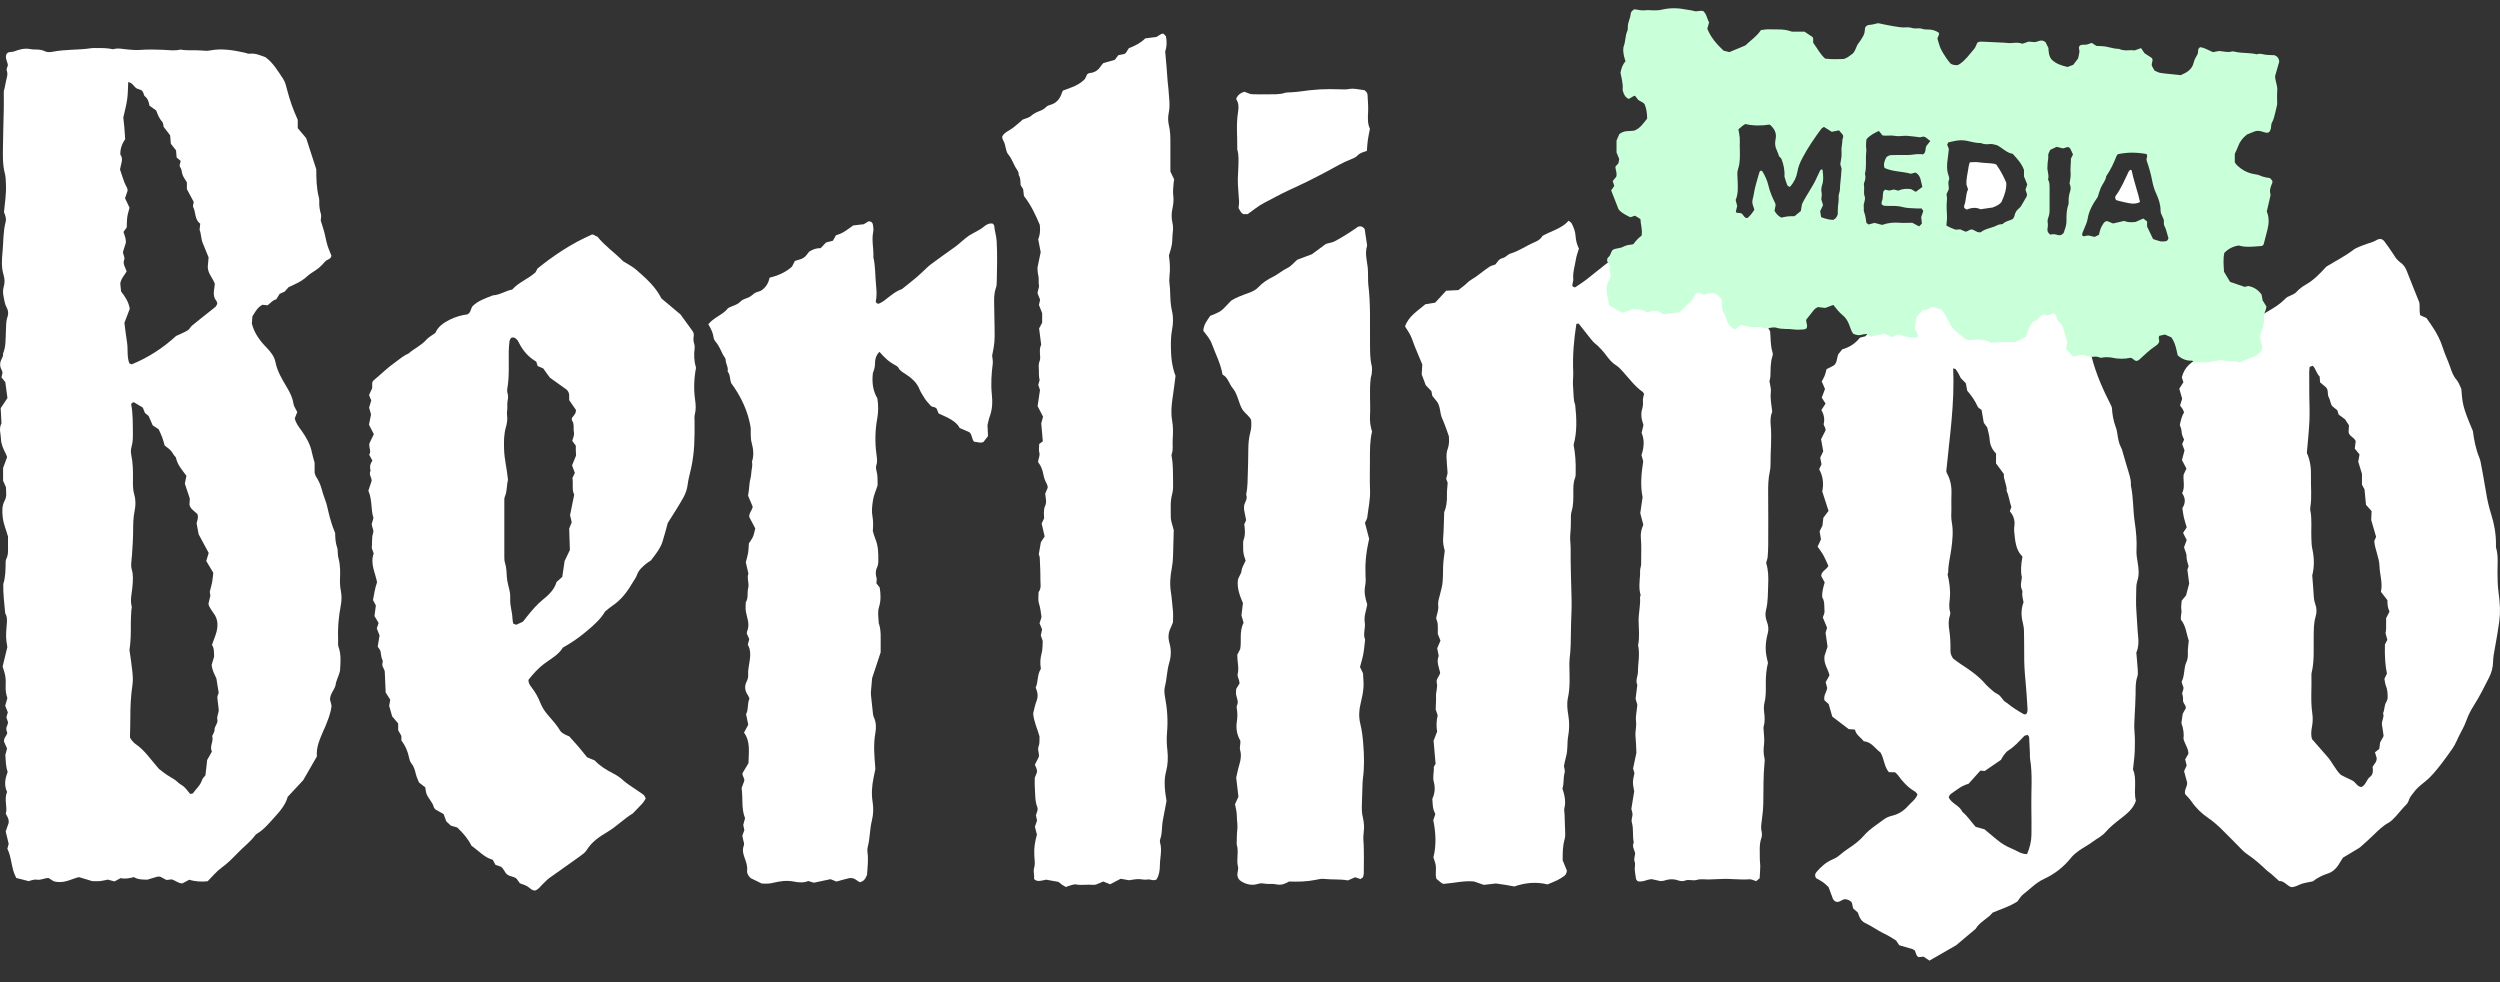 <svg width="84" height="33" viewBox="0 0 84 33" fill="none" xmlns="http://www.w3.org/2000/svg">
<rect x="0" y="0" width="84" height="33" fill="#333333" stroke="none"/>
<path d="M0.239 26.61C0.124 26.369 0.179 26.151 0.257 25.933C0.19 25.75 0.195 25.555 0.179 25.367C0.199 25.29 0.218 25.219 0.237 25.15C0.199 25.064 0.163 24.983 0.136 24.921C0.123 24.799 0.206 24.738 0.237 24.655C0.239 24.641 0.247 24.626 0.242 24.613C0.217 24.542 0.193 24.474 0.233 24.399C0.254 24.361 0.26 24.315 0.271 24.274C0.251 24.213 0.232 24.156 0.214 24.099C0.231 24.043 0.247 23.985 0.263 23.934C0.232 23.857 0.204 23.788 0.175 23.713C0.198 23.631 0.223 23.544 0.248 23.453C0.197 23.315 0.182 23.169 0.191 23.016C0.197 22.912 0.193 22.805 0.175 22.703C0.158 22.6 0.119 22.502 0.088 22.396C0.139 22.182 0.193 21.964 0.247 21.741C0.194 21.463 0.196 21.336 0.222 21.039C0.234 20.895 0.258 20.742 0.175 20.605C0.144 20.279 0.103 19.954 0.11 19.626C0.189 19.381 0.186 19.128 0.19 18.875C0.19 18.846 0.195 18.813 0.208 18.787C0.29 18.633 0.267 18.466 0.269 18.302C0.271 18.212 0.269 18.122 0.269 18.029C0.211 17.815 0.117 17.61 0.092 17.383C0.071 17.187 0.06 16.999 0.16 16.815C0.235 16.678 0.203 16.522 0.199 16.367C0.171 16.303 0.14 16.235 0.104 16.154V15.722C0.151 15.598 0.196 15.472 0.239 15.359C0.222 15.316 0.214 15.286 0.201 15.259C0.12 15.099 0.038 14.938 0.033 14.753C0.028 14.576 -0.048 14.398 0.05 14.224C0.041 14.061 0.032 13.898 0.023 13.716C0.096 13.606 0.177 13.482 0.25 13.373C0.225 13.191 0.204 13.028 0.179 12.84C0.147 12.801 0.101 12.744 0.05 12.68C0.061 12.63 0.074 12.575 0.086 12.52C0.076 12.492 0.071 12.462 0.057 12.436C-0.004 12.323 -0.013 12.208 0.041 12.091C0.073 12.024 0.116 11.96 0.103 11.88C0.203 11.639 0.185 11.382 0.198 11.13C0.207 10.966 0.196 10.802 0.254 10.641C0.29 10.539 0.277 10.428 0.225 10.334C0.163 10.226 0.149 10.108 0.125 9.991C0.1 9.872 0.089 9.754 0.125 9.636C0.166 9.503 0.16 9.368 0.12 9.238C0.044 8.987 0.059 8.731 0.084 8.479C0.118 8.137 0.101 7.789 0.19 7.452C0.218 7.349 0.182 7.244 0.134 7.129C0.163 6.817 0.219 6.491 0.198 6.16C0.191 6.056 0.194 5.948 0.168 5.848C0.084 5.539 0.096 5.223 0.1 4.91C0.104 4.49 0.119 4.07 0.127 3.651C0.131 3.485 0.127 3.321 0.127 3.068C0.138 3.023 0.174 2.894 0.195 2.761C0.215 2.631 0.281 2.507 0.226 2.366C0.209 2.321 0.251 2.252 0.266 2.192C0.251 2.064 0.154 1.942 0.225 1.803C0.249 1.787 0.272 1.761 0.299 1.755C0.358 1.741 0.423 1.748 0.477 1.727C0.649 1.662 0.822 1.613 1.008 1.648C1.171 1.68 1.344 1.639 1.5 1.719C1.585 1.762 1.68 1.756 1.768 1.739C2.199 1.652 2.642 1.687 3.075 1.618C3.134 1.609 3.197 1.615 3.257 1.615C3.439 1.612 3.62 1.615 3.799 1.655C3.965 1.602 4.128 1.651 4.293 1.663C4.428 1.674 4.56 1.688 4.699 1.678C4.955 1.659 5.214 1.662 5.472 1.673C5.668 1.681 5.863 1.715 6.058 1.666C6.297 1.707 6.538 1.678 6.778 1.697C6.867 1.704 6.961 1.715 7.048 1.697C7.445 1.619 7.83 1.684 8.215 1.768C8.274 1.781 8.335 1.812 8.391 1.805C8.581 1.782 8.746 1.86 8.916 1.92C9.18 2.109 9.336 2.386 9.512 2.647C9.588 2.761 9.614 2.895 9.649 3.026C9.735 3.359 9.849 3.684 10.004 4.025V4.305C10.097 4.416 10.184 4.519 10.288 4.643C10.396 4.976 10.511 5.332 10.627 5.688C10.627 6.002 10.633 6.316 10.711 6.622C10.721 6.665 10.731 6.711 10.728 6.754C10.719 6.906 10.74 7.051 10.784 7.197C10.804 7.264 10.779 7.344 10.776 7.408C10.819 7.547 10.862 7.675 10.897 7.804C10.935 7.948 10.958 8.097 11.001 8.239C11.04 8.366 11.096 8.488 11.138 8.596C11.107 8.72 10.989 8.715 10.93 8.782C10.861 8.861 10.788 8.938 10.708 9.006C10.639 9.064 10.56 9.108 10.485 9.16C10.435 9.195 10.382 9.226 10.339 9.267C10.208 9.397 10.051 9.485 9.885 9.561C9.816 9.592 9.749 9.626 9.692 9.653C9.644 9.709 9.605 9.754 9.566 9.797C9.51 9.823 9.456 9.847 9.396 9.874C9.359 9.933 9.319 9.995 9.281 10.058C9.156 10.088 9.085 10.191 8.989 10.258C8.93 10.252 8.871 10.245 8.82 10.24C8.652 10.325 8.579 10.475 8.481 10.628C8.475 10.703 8.468 10.792 8.462 10.871C8.544 11.195 8.729 11.447 8.952 11.674C9.091 11.817 9.218 11.973 9.255 12.167C9.317 12.485 9.485 12.751 9.644 13.022C9.743 13.191 9.831 13.361 9.859 13.56C9.873 13.658 9.943 13.748 9.988 13.844C9.962 13.911 9.935 13.979 9.905 14.056C9.937 14.219 10.045 14.35 10.14 14.482C10.298 14.705 10.428 14.936 10.481 15.207C10.501 15.31 10.534 15.41 10.571 15.547V15.884C10.59 15.942 10.594 15.975 10.61 15.999C10.701 16.138 10.771 16.284 10.812 16.446C10.853 16.605 10.917 16.758 10.966 16.916C10.992 17.001 11.01 17.089 11.03 17.177C11.09 17.425 11.157 17.67 11.261 17.909C11.264 18.069 11.271 18.23 11.326 18.391C11.363 18.501 11.337 18.632 11.37 18.745C11.437 18.981 11.434 19.217 11.424 19.458C11.418 19.592 11.428 19.729 11.454 19.86C11.486 20.026 11.48 20.187 11.449 20.351C11.376 20.734 11.343 21.121 11.361 21.511C11.364 21.586 11.35 21.668 11.374 21.735C11.47 21.999 11.44 22.267 11.425 22.536C11.393 22.698 11.302 22.84 11.277 23.007C11.252 23.169 11.097 23.285 11.088 23.499C11.1 23.546 11.12 23.633 11.14 23.713C11.114 23.977 11.01 24.21 10.915 24.446C10.904 24.474 10.888 24.5 10.877 24.527C10.755 24.819 10.616 25.104 10.648 25.415C10.502 25.669 10.368 25.902 10.188 26.214C10.067 26.344 9.883 26.542 9.666 26.774C9.605 27.013 9.43 27.235 9.234 27.448C9.051 27.648 8.882 27.86 8.647 28.005C8.622 28.021 8.594 28.038 8.577 28.061C8.416 28.283 8.195 28.445 8.006 28.64C7.829 28.823 7.653 29.005 7.441 29.157C7.272 29.279 7.138 29.449 6.977 29.61C6.781 29.631 6.572 29.625 6.36 29.559C6.285 29.599 6.205 29.64 6.127 29.682C5.996 29.686 5.906 29.587 5.767 29.547C5.731 29.552 5.673 29.559 5.594 29.568C5.531 29.535 5.453 29.493 5.383 29.456C5.343 29.456 5.311 29.449 5.283 29.457C5.167 29.489 5.052 29.526 4.953 29.556C4.783 29.554 4.632 29.555 4.5 29.471C4.346 29.512 4.198 29.538 4.051 29.506C3.979 29.545 3.914 29.58 3.847 29.616C3.773 29.596 3.7 29.577 3.62 29.555C3.539 29.572 3.452 29.596 3.363 29.605C3.274 29.613 3.182 29.606 3.099 29.606C2.948 29.56 2.805 29.517 2.653 29.471C2.383 29.534 2.127 29.712 1.797 29.606C1.76 29.583 1.696 29.542 1.634 29.502C1.606 29.504 1.577 29.502 1.55 29.507C1.477 29.524 1.405 29.55 1.331 29.559C1.273 29.567 1.211 29.549 1.153 29.556C1.094 29.563 1.036 29.586 0.964 29.606C0.83 29.573 0.685 29.535 0.547 29.5C0.371 29.179 0.399 28.814 0.247 28.518C0.263 28.458 0.275 28.414 0.292 28.353C0.261 28.225 0.226 28.08 0.191 27.935C0.227 27.832 0.262 27.734 0.29 27.654C0.308 27.522 0.246 27.434 0.194 27.344C0.262 27.11 0.127 26.869 0.237 26.612L0.239 26.61ZM6.262 15.984C6.109 15.779 5.958 15.609 5.912 15.38C5.907 15.354 5.874 15.334 5.857 15.31C5.814 15.249 5.779 15.181 5.727 15.128C5.665 15.065 5.589 15.015 5.533 14.97C5.501 14.864 5.481 14.778 5.45 14.695C5.414 14.599 5.368 14.507 5.331 14.423C5.257 14.375 5.194 14.333 5.131 14.292C5.081 14.178 5.034 14.069 4.993 13.977C4.942 13.935 4.907 13.906 4.871 13.876C4.85 13.823 4.827 13.769 4.797 13.694C4.71 13.642 4.608 13.579 4.504 13.518C4.494 13.512 4.475 13.521 4.46 13.522C4.441 13.543 4.404 13.568 4.408 13.585C4.47 13.912 4.46 14.242 4.465 14.57C4.467 14.72 4.462 14.868 4.419 15.015C4.395 15.099 4.392 15.196 4.41 15.281C4.469 15.563 4.472 15.847 4.467 16.132C4.465 16.297 4.465 16.46 4.512 16.623C4.564 16.798 4.56 16.983 4.524 17.158C4.474 17.396 4.474 17.633 4.473 17.873C4.471 18.128 4.451 18.381 4.436 18.635C4.43 18.739 4.412 18.843 4.408 18.947C4.405 19.005 4.408 19.068 4.424 19.124C4.485 19.316 4.466 19.509 4.451 19.703C4.433 19.926 4.366 20.145 4.424 20.371C4.435 20.412 4.416 20.46 4.413 20.505C4.406 20.655 4.394 20.804 4.395 20.954C4.399 21.253 4.396 21.553 4.35 21.84C4.384 22.088 4.424 22.325 4.447 22.562C4.462 22.71 4.473 22.863 4.451 23.009C4.395 23.379 4.378 23.75 4.379 24.122C4.379 24.346 4.371 24.568 4.367 24.774C4.391 24.817 4.402 24.846 4.422 24.868C4.461 24.913 4.5 24.962 4.549 24.995C4.868 25.211 5.071 25.531 5.34 25.835C5.447 25.913 5.574 26.023 5.718 26.104C5.811 26.156 5.897 26.209 5.974 26.284C6.037 26.345 6.125 26.382 6.19 26.444C6.265 26.515 6.326 26.601 6.388 26.675C6.433 26.665 6.474 26.669 6.485 26.652C6.586 26.506 6.73 26.392 6.787 26.214C6.808 26.147 6.871 26.093 6.903 26.05C6.925 25.854 6.945 25.675 6.961 25.535C7.024 25.422 7.068 25.345 7.121 25.251C7.029 25.079 7.188 24.91 7.13 24.729C7.159 24.66 7.211 24.591 7.209 24.524C7.203 24.395 7.331 24.308 7.303 24.184C7.276 24.059 7.36 23.951 7.348 23.831C7.336 23.712 7.319 23.594 7.306 23.475C7.302 23.446 7.306 23.416 7.306 23.393C7.324 23.344 7.338 23.302 7.348 23.276C7.322 23.116 7.298 22.969 7.27 22.792C7.214 22.672 7.129 22.53 7.112 22.338C7.136 22.259 7.166 22.16 7.194 22.064C7.189 21.926 7.202 21.788 7.122 21.667C7.163 21.556 7.205 21.445 7.244 21.333C7.336 21.065 7.345 20.807 7.153 20.57C7.107 20.511 7.07 20.444 7.033 20.379C7.019 20.354 7.015 20.323 7.004 20.286C7.027 20.193 7.051 20.092 7.069 20.015C7.058 19.947 7.051 19.903 7.048 19.884C7.08 19.759 7.11 19.658 7.129 19.555C7.147 19.454 7.155 19.35 7.167 19.245C7.087 19.111 7.01 18.984 6.93 18.85C6.955 18.768 6.98 18.683 7.012 18.578C6.912 18.392 6.806 18.195 6.674 17.951C6.657 17.858 6.63 17.712 6.606 17.583C6.626 17.478 6.678 17.395 6.631 17.272C6.598 17.241 6.544 17.19 6.487 17.143C6.427 17.094 6.383 17.036 6.366 16.958C6.37 16.885 6.375 16.811 6.378 16.753C6.317 16.567 6.261 16.398 6.211 16.251C6.231 16.151 6.246 16.078 6.265 15.981L6.262 15.984ZM6.51 6.787C6.429 6.635 6.352 6.491 6.279 6.355V6.125C6.228 6.041 6.173 5.968 6.139 5.886C6.104 5.805 6.112 5.699 6.063 5.632C5.995 5.538 6.089 5.458 6.062 5.398C6 5.346 5.954 5.308 5.934 5.291C5.924 5.176 5.918 5.103 5.915 5.053C5.843 4.961 5.788 4.89 5.741 4.831C5.732 4.725 5.724 4.637 5.716 4.545C5.643 4.449 5.57 4.355 5.499 4.263C5.483 4.203 5.486 4.129 5.45 4.091C5.344 3.978 5.297 3.838 5.246 3.71C5.163 3.651 5.09 3.6 5.022 3.552C5 3.423 4.969 3.312 4.863 3.231C4.833 3.207 4.832 3.149 4.812 3.11C4.8 3.084 4.779 3.062 4.76 3.035C4.707 3.016 4.652 2.995 4.597 2.974C4.495 2.915 4.454 2.779 4.308 2.758C4.297 2.954 4.301 3.147 4.273 3.337C4.245 3.544 4.187 3.746 4.143 3.947C4.156 4.068 4.17 4.186 4.18 4.305C4.19 4.423 4.197 4.541 4.206 4.674C4.11 4.817 4.037 4.981 4.043 5.193C4.161 5.343 4.057 5.519 4.032 5.694C4.08 5.837 4.124 5.979 4.176 6.119C4.201 6.189 4.243 6.252 4.273 6.32C4.284 6.345 4.282 6.376 4.288 6.405C4.259 6.488 4.23 6.573 4.201 6.661C4.253 6.773 4.305 6.88 4.352 6.979C4.324 7.091 4.291 7.19 4.277 7.291C4.261 7.409 4.263 7.529 4.258 7.642C4.219 7.695 4.183 7.744 4.148 7.793C4.19 7.92 4.245 8.043 4.226 8.165C4.19 8.279 4.158 8.378 4.13 8.47C4.137 8.567 4.209 8.643 4.171 8.739C4.134 8.831 4.17 8.915 4.207 8.997C4.224 9.037 4.239 9.079 4.255 9.119C4.18 9.253 4.065 9.361 4.041 9.529C4.049 9.604 4.058 9.694 4.068 9.792C4.201 9.964 4.326 10.148 4.36 10.376C4.3 10.533 4.242 10.686 4.18 10.847C4.207 11.062 4.233 11.282 4.268 11.502C4.306 11.737 4.258 11.982 4.347 12.211C4.374 12.221 4.401 12.23 4.427 12.241C4.993 12.011 5.493 11.68 5.917 11.288C6.041 11.231 6.139 11.19 6.233 11.142C6.285 11.114 6.347 11.082 6.374 11.034C6.422 10.951 6.496 10.907 6.565 10.849C6.784 10.665 7.015 10.497 7.234 10.315C7.266 10.288 7.281 10.241 7.3 10.209C7.291 10.172 7.292 10.137 7.275 10.117C7.192 10.017 7.173 9.902 7.187 9.78C7.198 9.692 7.21 9.604 7.219 9.538C7.145 9.332 6.982 9.192 6.981 8.962C6.99 8.865 7.001 8.746 7.009 8.649C6.937 8.479 6.88 8.325 6.815 8.175C6.752 8.029 6.762 7.855 6.706 7.723C6.714 7.643 6.721 7.584 6.728 7.516C6.534 7.377 6.586 7.136 6.489 6.952C6.472 6.92 6.498 6.866 6.511 6.784L6.51 6.787Z" fill="white"/>
<path d="M53.041 10.87C53.018 10.874 52.993 10.878 52.966 10.883C52.883 11.415 52.836 11.95 52.86 12.491C52.868 12.67 52.836 12.848 52.857 13.03C52.879 13.222 52.856 13.42 52.927 13.607C52.974 14.055 52.996 14.502 52.873 14.947C52.93 15.242 52.95 15.541 52.943 15.841C52.941 15.916 52.948 15.997 52.921 16.063C52.857 16.223 52.865 16.386 52.864 16.551C52.864 16.76 52.871 16.968 52.807 17.174C52.777 17.272 52.78 17.382 52.782 17.487C52.784 17.652 52.776 17.815 52.76 17.979C52.746 18.126 52.776 18.276 52.774 18.426C52.768 19.01 52.793 19.593 52.806 20.177C52.813 20.505 52.785 20.834 52.784 21.162C52.782 21.491 52.779 21.821 52.738 22.148C52.727 22.236 52.731 22.326 52.732 22.416C52.737 22.76 52.758 23.104 52.683 23.446C52.641 23.637 52.662 23.836 52.695 24.028C52.736 24.268 52.732 24.503 52.69 24.74C52.65 24.961 52.685 25.189 52.622 25.408C52.594 25.507 52.577 25.61 52.548 25.74C52.554 25.795 52.592 25.891 52.57 25.969C52.52 26.145 52.556 26.328 52.498 26.494C52.571 26.718 52.62 26.935 52.562 27.164C52.548 27.218 52.566 27.281 52.568 27.34C52.576 27.549 52.585 27.759 52.59 27.969C52.592 28.044 52.594 28.122 52.573 28.192C52.504 28.427 52.506 28.666 52.505 28.906C52.556 29.03 52.606 29.154 52.648 29.253C52.635 29.345 52.609 29.399 52.557 29.433C52.483 29.484 52.407 29.536 52.326 29.575C52.218 29.628 52.105 29.67 51.995 29.716C51.615 29.622 51.247 29.659 50.883 29.785C50.78 29.767 50.676 29.747 50.573 29.73C50.484 29.716 50.395 29.704 50.261 29.685C50.158 29.698 50.008 29.715 49.856 29.732C49.755 29.697 49.656 29.662 49.529 29.618C49.207 29.582 48.868 29.67 48.501 29.699C48.417 29.677 48.35 29.591 48.264 29.529C48.256 29.484 48.243 29.441 48.242 29.398C48.241 29.294 48.255 29.188 48.242 29.084C48.232 28.996 48.194 28.912 48.163 28.808C48.267 28.396 48.242 27.966 48.158 27.557C48.184 27.481 48.205 27.424 48.227 27.358C48.204 27.293 48.168 27.226 48.155 27.155C48.136 27.052 48.135 26.947 48.126 26.841C48.212 26.658 48.228 26.463 48.176 26.272C48.13 26.109 48.187 25.951 48.176 25.79C48.173 25.752 48.213 25.711 48.236 25.667C48.214 25.416 48.191 25.163 48.168 24.888C48.204 24.797 48.247 24.686 48.287 24.584C48.256 24.398 48.262 24.216 48.306 24.037C48.285 23.974 48.263 23.904 48.239 23.833C48.243 23.684 48.256 23.534 48.25 23.385C48.245 23.236 48.313 23.095 48.275 22.942C48.243 22.816 48.366 22.725 48.389 22.604C48.351 22.42 48.256 22.238 48.341 22.041C48.323 21.953 48.306 21.866 48.29 21.782C48.328 21.695 48.362 21.613 48.4 21.525C48.366 21.443 48.333 21.36 48.31 21.302C48.31 21.173 48.316 21.068 48.307 20.965C48.303 20.907 48.276 20.85 48.255 20.775C48.272 20.645 48.344 20.508 48.324 20.353C48.308 20.233 48.345 20.118 48.377 20.001C48.488 19.581 48.479 19.58 48.489 19.032C48.493 18.854 48.525 18.676 48.544 18.505C48.507 18.367 48.478 18.24 48.489 18.1C48.512 17.817 48.513 17.532 48.525 17.205C48.597 17.05 48.624 16.845 48.617 16.632C48.613 16.499 48.632 16.366 48.642 16.22C48.63 16.191 48.615 16.149 48.592 16.09C48.602 16.047 48.616 15.991 48.636 15.912C48.636 15.907 48.638 15.876 48.636 15.848C48.625 15.683 48.607 15.52 48.603 15.356C48.601 15.268 48.609 15.173 48.64 15.092C48.695 14.945 48.695 14.799 48.681 14.653C48.607 14.453 48.545 14.252 48.458 14.063C48.374 13.884 48.404 13.675 48.292 13.507C48.235 13.436 48.179 13.367 48.127 13.303C48.116 13.25 48.107 13.206 48.095 13.142C48.046 13.091 47.985 13.026 47.906 12.944C47.867 12.838 47.819 12.713 47.769 12.58C47.776 12.466 47.783 12.348 47.789 12.248C47.702 12.037 47.62 11.845 47.541 11.652C47.49 11.528 47.453 11.398 47.395 11.276C47.344 11.169 47.273 11.072 47.209 10.968C47.333 10.614 47.644 10.44 47.894 10.222C48.01 10.203 48.114 10.187 48.222 10.169C48.344 10.037 48.465 9.904 48.591 9.768C48.727 9.761 48.861 9.755 49 9.748C49.073 9.691 49.145 9.638 49.214 9.581C49.283 9.524 49.344 9.452 49.42 9.408C49.642 9.278 49.829 9.106 50.042 8.966C50.102 8.926 50.18 8.911 50.242 8.888C50.288 8.832 50.324 8.785 50.368 8.731C50.401 8.714 50.438 8.681 50.48 8.674C50.591 8.655 50.654 8.548 50.747 8.521C51.041 8.435 51.285 8.254 51.562 8.138C51.675 8.09 51.777 8.026 51.824 7.928C52.13 7.754 52.469 7.684 52.706 7.416C52.748 7.451 52.788 7.472 52.806 7.504C52.875 7.637 52.931 7.778 52.939 7.929C52.948 8.081 52.988 8.223 53.052 8.354C53.015 8.481 52.969 8.594 52.951 8.71C52.918 8.931 52.84 9.145 52.862 9.374C52.869 9.445 52.834 9.52 52.828 9.594C52.827 9.611 52.866 9.632 52.887 9.652C52.901 9.652 52.919 9.658 52.929 9.651C53.055 9.567 53.183 9.487 53.302 9.395C53.539 9.211 53.769 9.015 54.009 8.833C54.2 8.687 54.401 8.553 54.598 8.414C54.758 8.301 54.925 8.197 55.065 8.059C55.086 8.038 55.111 8.019 55.135 8.002C55.325 7.88 55.515 7.76 55.697 7.645C55.773 7.645 55.826 7.671 55.871 7.714C56.001 7.839 56.13 7.965 56.269 8.099C56.503 8.189 56.701 8.337 56.862 8.547C56.978 8.699 57.091 8.862 57.265 8.962C57.376 9.126 57.521 9.262 57.687 9.364C57.854 9.467 57.968 9.63 58.143 9.725C58.246 9.781 58.325 9.882 58.408 9.968C58.587 10.152 58.776 10.324 58.999 10.466C59.162 10.674 59.346 10.875 59.477 11.136C59.499 11.355 59.482 11.598 59.555 11.83C59.569 11.87 59.569 11.923 59.555 11.963C59.483 12.182 59.494 12.407 59.486 12.631C59.483 12.705 59.461 12.778 59.454 12.812C59.475 12.953 59.513 13.058 59.501 13.158C59.474 13.387 59.521 13.607 59.547 13.833C59.487 13.973 59.481 14.123 59.495 14.272C59.538 14.722 59.485 15.17 59.489 15.619C59.489 15.694 59.482 15.769 59.466 15.842C59.412 16.079 59.409 16.317 59.41 16.558C59.415 17.142 59.414 17.727 59.412 18.311C59.412 18.446 59.404 18.58 59.393 18.715C59.388 18.774 59.364 18.831 59.342 18.918C59.415 19.136 59.423 19.39 59.411 19.645C59.398 19.928 59.411 20.212 59.339 20.492C59.306 20.622 59.316 20.758 59.368 20.89C59.419 21.018 59.433 21.157 59.395 21.288C59.35 21.449 59.329 21.609 59.327 21.776C59.326 21.943 59.361 22.102 59.404 22.271C59.351 22.484 59.33 22.704 59.331 22.93C59.331 23.153 59.344 23.38 59.288 23.602C59.264 23.701 59.261 23.811 59.273 23.914C59.293 24.078 59.308 24.239 59.26 24.402C59.244 24.457 59.26 24.521 59.262 24.581C59.267 24.715 59.289 24.852 59.274 24.984C59.256 25.149 59.243 25.31 59.287 25.474C59.298 25.515 59.295 25.563 59.29 25.608C59.245 26.056 59.254 26.506 59.247 26.955C59.244 27.165 59.225 27.373 59.195 27.58C59.179 27.698 59.159 27.814 59.189 27.935C59.207 28.005 59.206 28.09 59.182 28.157C59.1 28.392 59.135 28.632 59.13 28.87C59.128 28.945 59.145 29.02 59.145 29.094C59.143 29.227 59.132 29.361 59.125 29.508C59.086 29.542 59.041 29.579 59.008 29.607C58.921 29.582 58.847 29.538 58.777 29.544C58.459 29.57 58.143 29.516 57.826 29.534C57.69 29.542 57.554 29.546 57.418 29.55C57.283 29.553 57.139 29.525 57.016 29.564C56.879 29.607 56.748 29.534 56.614 29.589C56.551 29.615 56.459 29.608 56.392 29.584C56.224 29.523 56.066 29.537 55.904 29.592C55.877 29.602 55.844 29.599 55.788 29.604C55.71 29.586 55.606 29.564 55.495 29.539C55.459 29.546 55.413 29.548 55.37 29.561C55.255 29.594 55.143 29.643 55.021 29.606C55.004 29.581 54.975 29.559 54.971 29.533C54.953 29.43 54.936 29.326 54.928 29.222C54.922 29.134 54.955 29.035 54.925 28.958C54.883 28.846 54.946 28.752 54.941 28.657C54.901 28.538 54.834 28.429 54.895 28.305C54.844 28.086 54.895 27.856 54.831 27.639C54.814 27.578 54.823 27.523 54.838 27.463C54.849 27.421 54.856 27.374 54.851 27.331C54.843 27.272 54.822 27.216 54.813 27.182C54.847 26.968 54.878 26.777 54.909 26.587C54.894 26.484 54.865 26.382 54.867 26.279C54.868 26.177 54.9 26.076 54.918 25.978C54.904 25.932 54.891 25.889 54.871 25.823C54.907 25.654 54.947 25.463 54.983 25.296C54.974 25.096 54.971 24.917 54.953 24.739C54.938 24.575 54.991 24.418 54.971 24.249C54.95 24.076 54.996 23.894 55.015 23.683C55.004 23.644 54.983 23.572 54.956 23.48C54.974 23.337 54.994 23.174 55.014 23.012C54.942 22.863 55.035 22.721 55.035 22.573C55.035 22.276 55.108 21.979 55.039 21.681C55.096 21.413 55.062 21.144 55.057 20.875C55.052 20.607 55.124 20.343 55.105 20.073C55.103 20.045 55.131 20.012 55.123 19.986C55.059 19.766 55.09 19.545 55.106 19.322C55.112 19.235 55.096 19.15 55.125 19.06C55.147 18.991 55.143 18.912 55.143 18.838C55.143 18.583 55.156 18.328 55.133 18.076C55.118 17.916 55.152 17.781 55.215 17.631C55.183 17.51 55.149 17.381 55.113 17.244C55.138 17.074 55.164 16.896 55.191 16.705C55.111 16.318 55.147 15.917 55.212 15.5C55.197 15.445 55.176 15.374 55.154 15.291C55.232 15.053 55.267 14.805 55.158 14.543C55.175 14.468 55.197 14.382 55.22 14.281C55.2 14.206 55.166 14.121 55.156 14.034C55.147 13.946 55.144 13.851 55.17 13.768C55.203 13.665 55.211 13.568 55.202 13.461C55.196 13.389 55.225 13.315 55.24 13.238C55.226 13.217 55.217 13.184 55.195 13.169C54.932 12.984 54.745 12.726 54.534 12.492C54.463 12.414 54.395 12.335 54.305 12.278C54.174 12.197 54.075 12.083 53.985 11.962C53.869 11.804 53.74 11.659 53.587 11.535C53.53 11.489 53.482 11.428 53.436 11.37C53.304 11.206 53.175 11.041 53.044 10.874L53.041 10.87Z" fill="white"/>
<path d="M71.78 21.921C71.8 22.16 71.819 22.339 71.829 22.518C71.834 22.592 71.837 22.673 71.813 22.741C71.747 22.931 71.759 23.124 71.756 23.319C71.754 23.558 71.736 23.797 71.725 24.037C71.718 24.216 71.702 24.393 71.718 24.574C71.738 24.798 71.735 25.023 71.727 25.248C71.72 25.442 71.69 25.635 71.668 25.857C71.738 26 71.741 26.179 71.74 26.36C71.738 26.539 71.719 26.721 71.766 26.904C71.681 27.172 71.463 27.345 71.251 27.509C71.071 27.648 70.894 27.788 70.746 27.959C70.625 28.1 70.457 28.173 70.314 28.283C70.171 28.392 70.007 28.474 69.859 28.578C69.762 28.648 69.664 28.725 69.59 28.817C69.342 29.129 69.035 29.37 68.675 29.534C68.407 29.657 68.215 29.869 67.989 30.041C67.897 30.111 67.837 30.225 67.787 30.288C67.511 30.466 67.233 30.544 66.952 30.665C66.796 30.864 66.525 30.967 66.384 31.207C66.177 31.381 65.97 31.555 65.729 31.759C65.457 31.915 65.144 32.096 64.829 32.277C64.786 32.249 64.751 32.225 64.715 32.2C64.691 32.184 64.667 32.166 64.636 32.144C64.583 32.15 64.523 32.155 64.464 32.16C64.443 32.141 64.413 32.126 64.402 32.103C64.376 32.05 64.36 31.992 64.342 31.942C64.311 31.921 64.29 31.898 64.262 31.89C64.118 31.846 63.973 31.805 63.816 31.76C63.787 31.718 63.753 31.669 63.709 31.603C63.589 31.52 63.449 31.437 63.298 31.365C63.081 31.262 62.889 31.114 62.668 31.013C62.586 30.976 62.524 30.904 62.484 30.82C62.459 30.766 62.441 30.709 62.423 30.661C62.37 30.614 62.325 30.575 62.265 30.522C62.256 30.481 62.244 30.424 62.226 30.339C62.196 30.275 62.118 30.235 62.026 30.215C61.892 30.188 61.792 30.378 61.646 30.274C61.626 30.252 61.599 30.233 61.588 30.207C61.539 30.082 61.494 29.955 61.441 29.809C61.388 29.761 61.325 29.695 61.253 29.643C61.18 29.59 61.097 29.551 61.026 29.509C60.967 29.432 60.982 29.358 61.034 29.299C61.182 29.128 61.347 28.974 61.56 28.883C61.644 28.848 61.721 28.808 61.792 28.748C61.895 28.661 62.002 28.577 62.115 28.503C62.306 28.378 62.489 28.238 62.634 28.069C62.825 27.848 63.072 27.705 63.298 27.532C63.384 27.466 63.484 27.43 63.587 27.405C63.801 27.353 63.974 27.236 64.115 27.075C64.222 26.952 64.371 26.86 64.428 26.69C64.398 26.657 64.375 26.614 64.339 26.594C64.101 26.455 63.921 26.258 63.765 26.038C63.739 26.002 63.701 25.976 63.672 25.948L63.469 25.946C63.307 25.771 63.317 25.508 63.183 25.281C63.006 25.161 62.887 24.923 62.624 24.909C62.518 24.767 62.355 24.69 62.328 24.514C62.248 24.508 62.189 24.504 62.117 24.498C61.937 24.361 61.748 24.218 61.565 24.079C61.521 23.928 61.481 23.785 61.444 23.659C61.384 23.605 61.34 23.565 61.303 23.532C61.261 23.377 61.368 23.267 61.395 23.118C61.38 23.064 61.361 22.992 61.342 22.921C61.385 22.845 61.428 22.769 61.47 22.693C61.429 22.479 61.265 22.309 61.304 22.037C61.325 21.972 61.363 21.858 61.406 21.728C61.387 21.594 61.365 21.447 61.339 21.264C61.348 21.231 61.369 21.159 61.39 21.093C61.337 20.966 61.286 20.842 61.247 20.747C61.274 20.658 61.309 20.6 61.304 20.544C61.289 20.383 61.32 20.214 61.225 20.066C61.216 19.899 61.258 19.74 61.31 19.57C61.273 19.501 61.231 19.424 61.192 19.352C61.197 19.188 61.367 19.148 61.433 19.015C61.382 18.902 61.333 18.778 61.269 18.662C61.212 18.559 61.139 18.465 61.072 18.367C61.111 18.281 61.149 18.2 61.185 18.122C61.169 18.029 61.154 17.941 61.139 17.852C61.173 17.783 61.206 17.717 61.235 17.658C61.246 17.56 61.256 17.471 61.264 17.397C61.327 17.314 61.38 17.243 61.439 17.167C61.368 16.948 61.299 16.736 61.228 16.514C61.284 16.241 61.249 15.991 61.124 15.766C61.149 15.713 61.175 15.659 61.203 15.6C61.189 15.533 61.175 15.46 61.159 15.377C61.187 15.318 61.219 15.251 61.261 15.164C61.24 15.05 61.218 14.919 61.189 14.764C61.188 14.774 61.187 14.758 61.193 14.746C61.239 14.653 61.288 14.561 61.336 14.467C61.355 14.386 61.288 14.329 61.274 14.254C61.317 14.09 61.288 13.933 61.198 13.778C61.244 13.708 61.291 13.635 61.34 13.56C61.297 13.494 61.257 13.432 61.211 13.361C61.245 13.271 61.281 13.175 61.32 13.07C61.287 12.994 61.252 12.912 61.21 12.814C61.239 12.758 61.28 12.697 61.307 12.629C61.334 12.56 61.349 12.487 61.373 12.403C61.45 12.364 61.529 12.324 61.614 12.281C61.73 12.192 61.713 12.043 61.764 11.905C61.802 11.858 61.849 11.8 61.9 11.738C62.136 11.671 62.337 11.546 62.493 11.346C62.549 11.332 62.606 11.318 62.671 11.301C62.779 11.173 62.932 11.077 63.037 10.929C63.085 10.862 63.184 10.829 63.254 10.784C63.323 10.78 63.384 10.777 63.444 10.773C63.578 10.657 63.712 10.54 63.838 10.43C63.893 10.418 63.937 10.409 63.995 10.397C64.214 10.187 64.47 10.006 64.751 9.884C64.793 9.821 64.827 9.771 64.86 9.722C64.931 9.649 65.033 9.679 65.12 9.644C65.196 9.579 65.301 9.525 65.35 9.44C65.448 9.268 65.633 9.23 65.775 9.127C65.82 9.095 65.891 9.098 65.956 9.083C66.016 9.02 66.077 8.956 66.154 8.875C66.267 8.787 66.422 8.818 66.576 8.82C66.638 8.778 66.7 8.736 66.758 8.698C66.833 8.576 66.904 8.462 66.979 8.341C67.022 8.335 67.064 8.327 67.107 8.324C67.136 8.323 67.165 8.327 67.193 8.329C67.334 8.286 67.375 8.134 67.505 8.052C67.668 8.088 67.844 8.127 68.031 8.169C68.367 8.441 68.689 8.73 68.906 9.12C68.957 9.212 69 9.306 69.043 9.401C69.155 9.646 69.222 9.912 69.389 10.133C69.424 10.179 69.437 10.241 69.46 10.297C69.483 10.352 69.499 10.411 69.526 10.464C69.704 10.81 69.882 11.157 70.065 11.501C70.149 11.66 70.236 11.818 70.281 11.995C70.425 12.565 70.663 13.098 70.93 13.62C70.937 13.633 70.942 13.647 70.959 13.692C70.972 13.9 71.005 14.136 71.093 14.363C71.12 14.431 71.132 14.507 71.144 14.581C71.168 14.744 71.194 14.906 71.276 15.054C71.304 15.105 71.315 15.167 71.332 15.225C71.378 15.383 71.425 15.54 71.471 15.699C71.529 15.9 71.61 16.096 71.597 16.311C71.686 16.722 71.665 17.144 71.729 17.559C71.776 17.869 71.802 18.184 71.786 18.5C71.779 18.633 71.805 18.769 71.826 18.901C71.86 19.11 71.883 19.316 71.813 19.523C71.79 19.593 71.78 19.67 71.779 19.745C71.776 20.014 71.761 20.285 71.784 20.553C71.808 20.836 71.812 21.119 71.843 21.402C71.862 21.582 71.853 21.762 71.784 21.917L71.78 21.921ZM65.439 19.297C65.502 19.572 65.541 19.834 65.514 20.107C65.499 20.253 65.476 20.404 65.523 20.553C65.535 20.593 65.529 20.644 65.516 20.685C65.462 20.846 65.47 21.011 65.496 21.174C65.531 21.397 65.538 21.621 65.535 21.846C65.534 21.937 65.55 22.025 65.628 22.131C65.697 22.18 65.79 22.255 65.891 22.32C66.196 22.517 66.493 22.723 66.727 23.002C66.746 23.025 66.768 23.047 66.791 23.066C66.895 23.152 66.989 23.261 67.108 23.317C67.244 23.38 67.277 23.527 67.395 23.596C67.408 23.604 67.422 23.61 67.433 23.619C67.607 23.765 67.8 23.882 67.996 23.996C68.017 24.008 68.051 23.997 68.079 23.997C68.129 23.934 68.128 23.858 68.123 23.784C68.104 23.485 68.087 23.186 68.058 22.889C68.029 22.59 68.009 22.292 68.013 21.992C68.016 21.737 68.007 21.483 68.006 21.229C68.006 21.124 67.993 21.024 67.966 20.92C67.905 20.687 67.908 20.449 67.991 20.238C67.973 20.146 67.956 20.074 67.948 20.001C67.941 19.942 67.966 19.872 67.942 19.825C67.863 19.676 67.926 19.532 67.935 19.395C67.892 19.221 67.899 18.99 67.955 18.701C67.722 18.479 67.709 18.162 67.677 17.851C67.671 17.791 67.674 17.73 67.683 17.672C67.71 17.48 67.649 17.317 67.53 17.176C67.549 17.128 67.564 17.086 67.583 17.037C67.52 16.863 67.503 16.67 67.423 16.494C67.443 16.298 67.312 16.125 67.33 15.927C67.242 15.809 67.153 15.689 67.066 15.57C67.066 15.458 67.067 15.355 67.068 15.239C66.941 15.11 66.863 14.956 66.852 14.766C66.844 14.634 66.801 14.503 66.772 14.365C66.733 14.311 66.689 14.251 66.655 14.204C66.629 14.056 66.608 13.924 66.581 13.773C66.542 13.74 66.473 13.712 66.451 13.663C66.358 13.457 66.228 13.276 66.098 13.127C66.079 13.024 66.066 12.951 66.054 12.884C65.989 12.795 65.891 12.745 65.849 12.64C65.817 12.558 65.763 12.482 65.713 12.408C65.702 12.39 65.665 12.39 65.625 12.379C65.682 13.536 65.508 14.674 65.395 15.829C65.399 15.844 65.403 15.875 65.416 15.901C65.537 16.117 65.579 16.348 65.569 16.593C65.562 16.757 65.566 16.922 65.567 17.087C65.567 17.236 65.551 17.39 65.578 17.534C65.638 17.851 65.603 18.162 65.56 18.473C65.525 18.722 65.46 18.968 65.46 19.223C65.46 19.251 65.443 19.28 65.438 19.296L65.439 19.297ZM66.542 25.891C66.388 26.061 66.259 26.205 66.142 26.336C65.897 26.402 65.726 26.555 65.543 26.681C65.51 26.703 65.496 26.753 65.474 26.787C65.572 27.007 65.842 27.058 65.933 27.277C66.11 27.419 66.229 27.612 66.381 27.781C66.483 27.809 66.583 27.838 66.677 27.864C66.823 27.986 66.96 28.102 67.1 28.216C67.252 28.341 67.421 28.445 67.603 28.516C67.766 28.58 67.911 28.704 68.109 28.697C68.201 28.482 68.255 28.267 68.257 28.041C68.259 27.728 68.259 27.414 68.253 27.099C68.244 26.562 68.3 26.024 68.209 25.488C68.2 25.43 68.208 25.369 68.205 25.309C68.197 25.13 68.19 24.951 68.179 24.772C68.177 24.748 68.15 24.726 68.129 24.693C68.09 24.706 68.037 24.706 68.011 24.734C67.843 24.906 67.687 25.088 67.478 25.217C67.416 25.256 67.368 25.32 67.323 25.38C67.279 25.438 67.248 25.506 67.234 25.53C67.027 25.672 66.857 25.789 66.685 25.906C66.643 25.902 66.599 25.897 66.54 25.891H66.542Z" fill="white"/>
<path d="M78.729 28.808C78.657 28.924 78.612 29.001 78.562 29.076C78.476 29.204 78.36 29.304 78.214 29.351C78.023 29.412 77.851 29.5 77.713 29.613C77.574 29.642 77.454 29.66 77.34 29.695C77.225 29.73 77.127 29.813 76.981 29.806C76.84 29.757 76.742 29.59 76.577 29.602C76.482 29.516 76.406 29.445 76.328 29.376C76.272 29.328 76.207 29.287 76.153 29.236C75.955 29.05 75.754 28.867 75.527 28.716C75.465 28.674 75.405 28.626 75.352 28.573C75.096 28.318 74.848 28.056 74.589 27.805C74.47 27.691 74.341 27.584 74.205 27.491C73.977 27.336 73.785 27.152 73.63 26.924C73.572 26.838 73.493 26.766 73.424 26.688C73.374 26.548 73.5 26.431 73.488 26.293C73.453 26.164 73.419 26.034 73.385 25.911C73.414 25.849 73.44 25.794 73.473 25.72C73.46 25.666 73.442 25.596 73.422 25.516C73.456 25.457 73.493 25.392 73.53 25.326C73.534 25.155 73.419 25.022 73.365 24.828C73.386 24.67 73.364 24.479 73.295 24.295C73.31 24.189 73.325 24.085 73.339 23.984C73.376 23.917 73.412 23.852 73.445 23.79C73.437 23.756 73.438 23.724 73.423 23.701C73.384 23.638 73.338 23.583 73.349 23.498C73.357 23.442 73.34 23.381 73.326 23.323C73.309 23.257 73.366 23.213 73.366 23.104C73.357 23.078 73.333 23.009 73.309 22.938C73.309 22.924 73.301 22.906 73.307 22.895C73.413 22.691 73.368 22.449 73.463 22.248C73.519 22.131 73.513 22.023 73.511 21.905C73.509 21.789 73.53 21.672 73.543 21.524C73.463 21.3 73.446 21.023 73.281 20.824C73.26 20.695 73.314 20.598 73.294 20.49C73.276 20.39 73.3 20.282 73.305 20.183C73.359 20.118 73.406 20.061 73.452 20.004C73.483 19.888 73.513 19.773 73.557 19.606C73.542 19.495 73.521 19.332 73.496 19.142C73.5 19.129 73.516 19.087 73.537 19.028C73.514 18.929 73.464 18.814 73.468 18.7C73.472 18.585 73.41 18.503 73.384 18.387C73.409 18.317 73.44 18.234 73.473 18.145C73.434 18.067 73.393 17.988 73.352 17.906C73.392 17.846 73.43 17.785 73.474 17.718C73.442 17.607 73.403 17.494 73.377 17.381C73.353 17.28 73.343 17.177 73.328 17.072C73.439 16.905 73.436 16.736 73.319 16.571C73.425 16.367 73.349 16.157 73.369 15.949C73.398 15.885 73.429 15.818 73.464 15.743C73.418 15.654 73.369 15.563 73.314 15.46C73.342 15.354 73.372 15.24 73.4 15.134C73.371 15.054 73.346 14.984 73.321 14.919C73.341 14.874 73.359 14.833 73.385 14.773C73.361 14.704 73.31 14.624 73.306 14.54C73.302 14.447 73.278 14.366 73.242 14.284C73.27 14.137 73.304 13.992 73.385 13.853C73.369 13.818 73.355 13.776 73.333 13.739C73.31 13.701 73.28 13.667 73.249 13.627C73.271 13.558 73.292 13.489 73.321 13.396C73.294 13.302 73.261 13.187 73.224 13.06C73.266 12.994 73.314 12.92 73.362 12.845C73.344 12.787 73.327 12.731 73.31 12.679C73.393 12.335 73.633 12.14 73.938 12.014C74.052 11.967 74.153 11.911 74.247 11.833C74.458 11.658 74.708 11.548 74.963 11.428C75.01 11.381 75.067 11.33 75.115 11.272C75.24 11.118 75.394 11.001 75.57 10.907C75.73 10.821 75.886 10.73 76.01 10.594C76.071 10.526 76.156 10.49 76.233 10.443C76.413 10.335 76.596 10.227 76.746 10.075C76.757 10.064 76.77 10.056 76.779 10.044C76.881 9.928 77.054 9.928 77.161 9.809C77.25 9.71 77.364 9.626 77.481 9.559C77.749 9.407 77.953 9.189 78.164 8.96C78.462 8.776 78.787 8.613 79.076 8.393C79.135 8.348 79.207 8.319 79.277 8.288C79.36 8.253 79.446 8.223 79.531 8.193C79.602 8.167 79.675 8.146 79.746 8.12C79.83 8.091 79.895 8.014 80.014 8.033C80.037 8.048 80.082 8.066 80.107 8.099C80.214 8.243 80.32 8.39 80.417 8.541C80.482 8.644 80.547 8.745 80.648 8.815C80.754 8.886 80.819 8.985 80.864 9.097C80.95 9.305 81.03 9.515 81.113 9.724C81.168 9.863 81.224 10.002 81.287 10.157C81.315 10.286 81.28 10.438 81.32 10.592C81.389 10.623 81.455 10.653 81.53 10.687C81.585 10.766 81.646 10.852 81.704 10.938C81.867 11.174 81.998 11.425 82.084 11.7C82.15 11.914 82.253 12.117 82.325 12.33C82.378 12.486 82.428 12.635 82.542 12.764C82.618 12.852 82.653 12.974 82.7 13.068C82.738 13.543 82.736 13.655 83.089 14.482C83.126 14.774 83.183 15.083 83.305 15.376C83.328 15.431 83.342 15.49 83.354 15.549C83.413 15.873 83.477 16.196 83.528 16.521C83.568 16.773 83.622 17.021 83.699 17.264C83.805 17.595 83.866 17.933 83.865 18.281C83.865 18.326 83.858 18.373 83.871 18.416C83.948 18.681 83.915 18.952 83.916 19.22C83.918 19.445 83.919 19.669 83.95 19.892C83.973 20.069 83.993 20.248 83.999 20.427C84.003 20.576 83.996 20.727 83.976 20.875C83.935 21.171 83.886 21.466 83.831 21.76C83.8 21.923 83.77 22.082 83.767 22.248C83.763 22.43 83.714 22.602 83.632 22.766C83.47 23.088 83.309 23.409 83.116 23.713C83.018 23.867 82.936 24.027 82.875 24.196C82.824 24.338 82.761 24.471 82.687 24.603C82.585 24.786 82.516 24.991 82.397 25.16C82.276 25.331 82.155 25.503 82.026 25.669C81.86 25.881 81.693 26.094 81.478 26.265C81.338 26.378 81.193 26.489 81.089 26.641C81.056 26.691 81.011 26.734 80.982 26.785C80.938 26.863 80.922 26.964 80.862 27.022C80.688 27.189 80.553 27.391 80.376 27.553C80.342 27.584 80.308 27.615 80.269 27.636C80.065 27.744 79.907 27.904 79.745 28.062C79.604 28.198 79.457 28.328 79.311 28.458C79.267 28.497 79.212 28.525 79.161 28.555C79.019 28.641 78.876 28.726 78.734 28.812L78.729 28.808ZM77.606 12.322C77.6 12.377 77.59 12.435 77.59 12.494C77.59 12.748 77.59 13.003 77.592 13.258C77.594 13.556 77.61 13.856 77.596 14.154C77.579 14.512 77.539 14.87 77.51 15.219C77.63 15.481 77.656 15.746 77.648 16.02C77.64 16.364 77.684 16.709 77.625 17.052C77.62 17.081 77.621 17.112 77.626 17.141C77.689 17.453 77.648 17.769 77.662 18.083C77.667 18.202 77.667 18.323 77.693 18.439C77.764 18.752 77.762 19.061 77.691 19.336C77.708 19.564 77.727 19.756 77.737 19.95C77.743 20.07 77.752 20.189 77.795 20.303C77.844 20.433 77.847 20.573 77.808 20.702C77.738 20.937 77.743 21.175 77.74 21.414C77.734 21.818 77.766 22.224 77.667 22.622C77.663 22.636 77.663 22.652 77.664 22.667C77.678 23.101 77.63 23.535 77.693 23.968C77.714 24.113 77.712 24.264 77.683 24.415C77.655 24.561 77.642 24.711 77.686 24.837C77.869 25.046 78.036 25.238 78.205 25.43C78.374 25.622 78.469 25.867 78.656 26.038C78.783 26.101 78.903 26.166 79.027 26.219C79.151 26.272 79.195 26.435 79.343 26.444C79.5 26.372 79.51 26.193 79.636 26.1C79.741 26.022 79.737 25.892 79.719 25.766C79.764 25.676 79.863 25.61 79.857 25.469C79.842 25.42 79.82 25.35 79.798 25.278C79.844 25.242 79.891 25.205 79.944 25.163C79.953 25.094 79.961 25.022 79.971 24.948C80.013 24.87 80.056 24.792 80.089 24.731C80.069 24.592 80.057 24.474 80.035 24.357C80.01 24.222 80.124 24.1 80.071 23.964C80.128 23.841 80.106 23.698 80.183 23.579C80.214 23.532 80.226 23.466 80.225 23.409C80.223 23.29 80.219 23.171 80.171 23.056C80.138 22.975 80.132 22.884 80.116 22.808C80.149 22.739 80.174 22.686 80.201 22.632C80.146 22.376 80.123 22.051 80.133 21.657C80.16 21.604 80.187 21.551 80.214 21.498C80.194 21.423 80.175 21.351 80.154 21.272C80.16 21.234 80.172 21.19 80.173 21.146C80.175 21.012 80.174 20.878 80.174 20.77C80.221 20.677 80.254 20.611 80.287 20.548C80.224 20.422 80.216 20.293 80.218 20.169C80.14 20.068 80.067 19.974 79.999 19.884C80.065 19.586 79.96 19.311 79.952 19.033C79.943 18.729 79.794 18.462 79.776 18.177C79.799 18.124 79.816 18.083 79.837 18.038C79.783 17.854 79.73 17.669 79.672 17.471C79.677 17.379 79.682 17.276 79.686 17.174C79.625 17.104 79.565 17.038 79.497 16.961C79.481 16.79 79.464 16.613 79.448 16.444C79.414 16.382 79.386 16.329 79.362 16.284V15.922C79.319 15.779 79.275 15.637 79.237 15.512C79.254 15.418 79.267 15.345 79.28 15.269C79.225 15.202 79.17 15.134 79.12 15.073C79.133 14.972 79.144 14.885 79.152 14.822C79.094 14.685 78.935 14.665 78.912 14.517C78.916 14.456 78.92 14.382 78.926 14.293C78.884 14.228 78.835 14.153 78.793 14.088C78.71 14.027 78.638 13.974 78.578 13.929C78.56 13.872 78.548 13.829 78.535 13.786C78.476 13.738 78.418 13.691 78.365 13.648C78.295 13.558 78.301 13.441 78.25 13.357C78.184 13.247 78.251 13.113 78.153 13.014C78.091 12.961 78.022 12.904 77.954 12.846C77.95 12.782 77.946 12.723 77.941 12.65C77.835 12.558 77.816 12.395 77.709 12.291C77.672 12.303 77.647 12.311 77.61 12.323L77.606 12.322Z" fill="white"/>
<path d="M19.983 25.551C20.144 25.727 20.361 25.863 20.591 25.981C20.712 26.043 20.824 26.113 20.926 26.208C21.035 26.31 21.166 26.389 21.288 26.476C21.399 26.553 21.515 26.623 21.623 26.704C21.655 26.729 21.668 26.777 21.697 26.827C21.666 26.876 21.64 26.931 21.603 26.974C21.503 27.086 21.396 27.192 21.292 27.3C21.281 27.312 21.273 27.326 21.261 27.332C20.963 27.511 20.722 27.766 20.424 27.944C20.151 28.107 19.888 28.278 19.715 28.559C19.662 28.645 19.569 28.711 19.485 28.772C19.143 29.019 18.796 29.259 18.453 29.505C18.381 29.557 18.322 29.626 18.255 29.687C18.167 29.768 18.103 29.877 17.985 29.921C17.862 29.929 17.801 29.826 17.712 29.777C17.634 29.734 17.547 29.709 17.467 29.678C17.43 29.625 17.396 29.577 17.362 29.53C17.271 29.443 17.135 29.46 17.037 29.379C16.95 29.308 16.936 29.194 16.829 29.12C16.78 29.103 16.711 29.079 16.646 29.057C16.615 28.999 16.588 28.946 16.558 28.889C16.272 28.812 16.084 28.585 15.841 28.417C15.734 28.194 15.569 28 15.364 27.804C15.315 27.79 15.243 27.77 15.148 27.742C15.11 27.706 15.056 27.654 14.995 27.597C14.966 27.52 14.936 27.437 14.905 27.352C14.811 27.3 14.72 27.249 14.633 27.2C14.611 27.171 14.584 27.149 14.576 27.123C14.533 26.943 14.377 26.822 14.323 26.649C14.305 26.593 14.302 26.532 14.29 26.456C14.228 26.408 14.157 26.353 14.078 26.292C14.045 26.204 13.996 26.11 13.973 26.01C13.941 25.877 13.908 25.751 13.818 25.642C13.782 25.598 13.761 25.535 13.75 25.479C13.706 25.256 13.621 25.053 13.487 24.883V24.727C13.454 24.669 13.417 24.604 13.379 24.538V24.308C13.313 24.23 13.245 24.15 13.177 24.07C13.145 23.958 13.113 23.845 13.076 23.714C13.085 23.661 13.098 23.588 13.113 23.511C13.064 23.434 13.017 23.36 12.959 23.268C12.949 23.044 12.939 22.806 12.928 22.566C12.914 22.465 12.817 22.386 12.854 22.27C12.862 22.243 12.864 22.206 12.852 22.182C12.802 22.087 12.807 21.982 12.785 21.883C12.773 21.829 12.725 21.782 12.691 21.728C12.712 21.598 12.734 21.466 12.753 21.35C12.718 21.264 12.691 21.194 12.66 21.115C12.677 21.066 12.696 21.009 12.721 20.932C12.685 20.872 12.64 20.795 12.583 20.699C12.596 20.599 12.611 20.482 12.629 20.342C12.606 20.299 12.572 20.235 12.533 20.162C12.567 19.964 12.601 19.76 12.669 19.562C12.61 19.244 12.432 18.942 12.556 18.598C12.538 18.547 12.519 18.492 12.491 18.411C12.513 18.258 12.48 18.078 12.538 17.904C12.568 17.811 12.499 17.731 12.489 17.61C12.502 17.567 12.523 17.496 12.548 17.407C12.456 17.123 12.513 16.797 12.377 16.488C12.411 16.387 12.448 16.273 12.487 16.158C12.494 16.045 12.379 15.94 12.452 15.817C12.415 15.694 12.439 15.58 12.512 15.476C12.474 15.405 12.439 15.341 12.404 15.276C12.49 15.16 12.381 15.044 12.414 14.893C12.451 14.817 12.503 14.709 12.561 14.589C12.51 14.491 12.457 14.385 12.398 14.27C12.421 14.159 12.444 14.042 12.467 13.925C12.447 13.855 12.427 13.783 12.402 13.697C12.424 13.623 12.449 13.539 12.474 13.454C12.451 13.399 12.429 13.344 12.399 13.272C12.431 13.204 12.468 13.123 12.506 13.044V12.86C12.517 12.839 12.525 12.805 12.546 12.787C12.799 12.577 13.032 12.343 13.304 12.154C13.44 12.059 13.562 11.945 13.72 11.883C13.909 11.713 14.152 11.613 14.324 11.416C14.401 11.328 14.513 11.271 14.626 11.189C14.712 10.989 14.882 10.856 15.093 10.75C15.298 10.646 15.511 10.588 15.71 10.562C15.823 10.496 15.81 10.389 15.874 10.292C16.05 10.111 16.309 10.022 16.562 9.924C16.795 9.913 16.986 9.768 17.211 9.729C17.426 9.484 17.738 9.379 17.992 9.152C18 9.134 18.021 9.095 18.062 9.021C18.596 8.59 19.192 8.185 19.895 7.878C19.938 7.871 19.997 7.927 20.075 7.953C20.316 8.255 20.641 8.48 20.916 8.756C20.957 8.798 21.017 8.821 21.067 8.854C21.168 8.92 21.276 8.977 21.366 9.055C21.697 9.341 22.025 9.631 22.223 10.027C22.446 10.214 22.666 10.397 22.864 10.564C23.011 10.767 23.143 10.95 23.275 11.131C23.343 11.226 23.292 11.331 23.3 11.434C23.307 11.522 23.354 11.602 23.34 11.697C23.31 11.922 23.322 12.145 23.386 12.36C23.317 12.723 23.305 13.079 23.356 13.439C23.379 13.599 23.389 13.766 23.345 13.93C23.326 14 23.336 14.078 23.337 14.152C23.34 14.42 23.339 14.689 23.325 14.956C23.311 15.212 23.278 15.463 23.226 15.713C23.188 15.903 23.128 16.088 23.105 16.283C23.089 16.428 23.038 16.578 22.967 16.707C22.815 16.983 22.641 17.245 22.436 17.575C22.393 17.734 22.334 17.966 22.262 18.194C22.231 18.292 22.184 18.389 22.128 18.476C22.057 18.591 21.97 18.696 21.872 18.83C21.835 18.855 21.769 18.892 21.712 18.94C21.585 19.046 21.459 19.152 21.402 19.319C21.374 19.402 21.315 19.476 21.27 19.554C21.088 19.868 20.876 20.157 20.564 20.362C20.489 20.411 20.422 20.474 20.332 20.545C20.183 20.802 19.949 21.009 19.704 21.213C19.46 21.418 19.203 21.598 18.912 21.76C18.768 22.004 18.503 22.137 18.277 22.308C18.069 22.465 17.907 22.654 17.754 22.845C17.756 22.953 17.807 23.029 17.863 23.099C17.985 23.255 18.081 23.424 18.151 23.606C18.212 23.763 18.303 23.903 18.411 24.025C18.56 24.195 18.708 24.363 18.826 24.556C18.855 24.604 18.913 24.639 18.964 24.669C19.015 24.7 19.074 24.718 19.123 24.739C19.237 24.866 19.349 24.987 19.455 25.111C19.552 25.225 19.644 25.343 19.726 25.444C19.818 25.483 19.887 25.511 19.977 25.549L19.983 25.551ZM17.07 16.12C17.018 16.301 17.045 16.503 16.963 16.686C16.94 16.738 16.945 16.804 16.945 16.863C16.943 17.462 16.942 18.061 16.945 18.66C16.945 18.749 16.943 18.843 16.971 18.926C17.025 19.087 17.016 19.25 17.032 19.413C17.046 19.576 17.101 19.735 17.131 19.896C17.144 19.969 17.146 20.046 17.143 20.119C17.131 20.346 17.213 20.562 17.219 20.786C17.221 20.844 17.236 20.902 17.245 20.954C17.284 20.968 17.311 20.979 17.347 20.992C17.422 20.957 17.504 20.919 17.57 20.888C17.628 20.815 17.675 20.756 17.722 20.697C17.881 20.499 18.041 20.308 18.244 20.145C18.438 19.989 18.629 19.808 18.7 19.555C18.771 19.491 18.838 19.432 18.892 19.384C18.921 19.187 18.948 19.011 18.971 18.85C19.036 18.715 19.095 18.594 19.148 18.481C19.141 18.231 19.133 17.993 19.125 17.758C19.154 17.686 19.182 17.618 19.21 17.55C19.192 17.474 19.176 17.401 19.154 17.31C19.195 17.109 19.239 16.89 19.294 16.618C19.21 16.475 19.265 16.263 19.234 16.06C19.259 16.006 19.285 15.952 19.315 15.889C19.286 15.811 19.255 15.729 19.221 15.637C19.264 15.531 19.308 15.421 19.356 15.306C19.353 15.251 19.349 15.192 19.347 15.133C19.345 15.074 19.347 15.016 19.347 14.974C19.299 14.91 19.264 14.862 19.228 14.815C19.25 14.716 19.306 14.63 19.283 14.516C19.258 14.388 19.306 14.248 19.219 14.126C19.205 14.107 19.217 14.07 19.217 14.042C19.254 13.994 19.296 13.95 19.325 13.898C19.345 13.861 19.347 13.814 19.355 13.779C19.273 13.66 19.197 13.549 19.125 13.445C19.125 13.389 19.125 13.344 19.125 13.299C19.123 13.239 19.12 13.179 19.047 13.098C18.875 12.974 18.668 12.826 18.475 12.688C18.387 12.567 18.31 12.459 18.252 12.379C18.165 12.342 18.11 12.318 18.066 12.299C18.048 12.241 18.034 12.198 18.018 12.151C17.754 11.998 17.562 11.777 17.429 11.501C17.41 11.46 17.383 11.421 17.35 11.392C17.306 11.351 17.254 11.318 17.175 11.35C17.16 11.379 17.126 11.415 17.121 11.455C17.105 11.573 17.096 11.693 17.094 11.812C17.087 12.23 17.119 12.649 17.044 13.065C17.036 13.107 17.037 13.156 17.05 13.197C17.079 13.285 17.076 13.369 17.057 13.46C17.038 13.545 17.049 13.636 17.046 13.724C17.043 13.798 17.027 13.873 17.037 13.946C17.056 14.083 17.038 14.217 17 14.345C16.928 14.594 16.929 14.843 16.937 15.098C16.946 15.429 17.033 15.747 17.068 16.122L17.07 16.12Z" fill="white"/>
<path d="M34.917 14.918C34.974 14.876 35.011 14.849 35.039 14.828C35.019 14.608 35.003 14.416 34.986 14.224C35.005 14.152 35.025 14.08 35.047 14.001C34.986 13.883 34.925 13.764 34.863 13.645C34.89 13.465 34.917 13.288 34.944 13.106C34.925 13.052 34.907 12.996 34.886 12.932C34.9 12.882 34.917 12.824 34.932 12.766C34.903 12.666 34.908 12.565 34.907 12.461C34.907 12.358 34.884 12.256 34.924 12.155C34.939 12.113 34.952 12.067 34.951 12.024C34.947 11.875 34.914 11.725 34.984 11.582C34.961 11.405 34.938 11.227 34.914 11.036C34.941 10.984 34.976 10.918 35.017 10.843V10.521C34.984 10.439 34.946 10.342 34.908 10.247C34.922 10.187 34.935 10.128 34.948 10.072C34.919 10.001 34.891 9.932 34.865 9.865C34.856 9.761 34.928 9.676 34.906 9.563C34.888 9.467 34.915 9.363 34.887 9.259C34.86 9.159 34.865 9.051 34.859 8.994C34.902 8.788 34.935 8.628 34.967 8.473C34.94 8.333 34.915 8.201 34.884 8.039C34.939 7.913 34.961 7.751 34.937 7.556C34.802 7.237 34.649 6.896 34.404 6.585C34.397 6.523 34.388 6.449 34.379 6.359C34.356 6.322 34.325 6.271 34.292 6.216C34.285 6.104 34.296 5.985 34.228 5.88C34.237 5.765 34.157 5.692 34.108 5.6C34.032 5.458 33.979 5.304 33.87 5.178C33.842 5.145 33.827 5.099 33.813 5.056C33.788 4.97 33.776 4.88 33.746 4.797C33.721 4.728 33.664 4.67 33.677 4.581C33.749 4.446 33.899 4.396 34.019 4.307C34.14 4.218 34.249 4.115 34.364 4.018C34.46 3.977 34.565 3.965 34.65 3.889C34.726 3.822 34.824 3.769 34.922 3.734C35.011 3.703 35.084 3.663 35.149 3.596C35.179 3.565 35.224 3.541 35.265 3.531C35.497 3.475 35.62 3.318 35.685 3.103C35.689 3.089 35.699 3.077 35.717 3.044C35.799 3.014 35.896 2.976 35.993 2.94C36.166 2.875 36.324 2.791 36.456 2.65C36.478 2.603 36.504 2.55 36.529 2.496C36.554 2.482 36.578 2.458 36.604 2.456C36.766 2.442 36.891 2.372 36.977 2.235C37.001 2.198 37.034 2.165 37.071 2.12C37.177 2.091 37.291 2.058 37.458 2.01C37.48 1.98 37.535 1.909 37.576 1.855C37.66 1.838 37.719 1.826 37.778 1.813C37.853 1.778 37.87 1.698 37.931 1.618C38.119 1.548 38.32 1.45 38.481 1.29C38.606 1.274 38.726 1.258 38.845 1.243C38.931 1.219 38.985 1.124 39.092 1.131C39.12 1.16 39.151 1.191 39.176 1.218C39.215 1.408 39.201 1.584 39.151 1.733C39.181 2.085 39.214 2.412 39.233 2.74C39.239 2.829 39.256 2.917 39.261 3.004C39.277 3.272 39.325 3.538 39.267 3.809C39.24 3.937 39.245 4.082 39.275 4.209C39.322 4.402 39.325 4.594 39.325 4.789C39.324 5.103 39.325 5.418 39.325 5.765C39.357 5.831 39.403 5.925 39.453 6.029C39.447 6.063 39.435 6.107 39.433 6.15C39.426 6.285 39.404 6.421 39.421 6.553C39.44 6.705 39.428 6.85 39.396 6.997C39.361 7.157 39.355 7.316 39.393 7.481C39.416 7.581 39.421 7.691 39.407 7.793C39.388 7.926 39.396 8.059 39.378 8.19C39.361 8.322 39.312 8.45 39.276 8.586C39.31 8.817 39.322 9.055 39.294 9.292C39.283 9.384 39.284 9.47 39.298 9.559C39.312 9.648 39.314 9.738 39.317 9.828C39.324 10.038 39.33 10.247 39.379 10.453C39.429 10.662 39.42 10.875 39.381 11.078C39.344 11.273 39.341 11.465 39.342 11.659C39.345 11.988 39.376 12.314 39.498 12.631C39.465 12.881 39.435 13.134 39.397 13.385C39.36 13.637 39.339 13.884 39.385 14.14C39.421 14.344 39.417 14.559 39.402 14.768C39.389 14.931 39.43 15.098 39.368 15.258C39.359 15.285 39.364 15.318 39.369 15.347C39.423 15.629 39.408 15.915 39.416 16.2C39.419 16.333 39.421 16.473 39.385 16.6C39.314 16.852 39.341 17.107 39.338 17.36C39.336 17.505 39.399 17.651 39.438 17.811C39.43 18.093 39.42 18.393 39.414 18.692C39.411 18.826 39.397 18.958 39.372 19.092C39.322 19.357 39.298 19.627 39.343 19.897C39.376 20.103 39.385 20.311 39.41 20.517C39.425 20.65 39.412 20.787 39.412 20.907C39.383 20.979 39.365 21.036 39.338 21.089C39.252 21.258 39.242 21.423 39.295 21.61C39.356 21.826 39.353 22.052 39.285 22.275C39.207 22.533 39.209 22.807 39.141 23.069C39.112 23.181 39.124 23.31 39.146 23.427C39.221 23.825 39.248 24.224 39.211 24.63C39.194 24.822 39.203 25.02 39.224 25.212C39.252 25.454 39.241 25.695 39.18 25.925C39.116 26.166 39.127 26.4 39.154 26.638C39.165 26.727 39.18 26.816 39.195 26.912C39.154 27.126 39.115 27.347 39.071 27.567C39.03 27.772 39.059 27.987 38.986 28.188C38.971 28.228 38.969 28.28 38.981 28.322C39.052 28.576 38.972 28.828 38.972 29.08C38.972 29.244 38.944 29.407 38.865 29.545C38.754 29.617 38.656 29.531 38.551 29.552C38.451 29.572 38.341 29.534 38.236 29.538C38.132 29.541 38.027 29.564 37.937 29.576C37.836 29.558 37.747 29.544 37.655 29.527C37.532 29.591 37.413 29.653 37.298 29.712C37.217 29.679 37.149 29.651 37.069 29.619C36.993 29.651 36.911 29.685 36.827 29.72C36.797 29.724 36.767 29.735 36.738 29.731C36.543 29.71 36.346 29.754 36.151 29.717C36.096 29.706 36.033 29.732 35.976 29.747C35.92 29.762 35.865 29.784 35.814 29.803C35.763 29.773 35.722 29.753 35.685 29.728C35.649 29.703 35.614 29.672 35.563 29.631C35.448 29.611 35.314 29.587 35.149 29.557C35.107 29.566 35.034 29.585 34.961 29.595C34.886 29.605 34.809 29.607 34.744 29.531C34.763 29.413 34.708 29.29 34.749 29.151C34.786 29.028 34.762 28.885 34.753 28.751C34.737 28.51 34.772 28.276 34.841 28.043C34.819 27.959 34.797 27.873 34.773 27.779C34.795 27.712 34.819 27.642 34.845 27.568C34.832 27.514 34.82 27.457 34.807 27.398C34.824 27.341 34.843 27.285 34.86 27.228C34.86 27.197 34.869 27.164 34.859 27.138C34.768 26.909 34.786 26.668 34.769 26.431C34.763 26.343 34.768 26.254 34.768 26.134C34.789 26.082 34.822 25.999 34.839 25.957C34.859 25.832 34.795 25.776 34.773 25.692C34.815 25.608 34.862 25.515 34.906 25.428C34.926 25.305 34.848 25.197 34.9 25.071C34.938 24.98 34.92 24.865 34.928 24.746C34.863 24.501 34.738 24.257 34.715 23.973C34.749 23.841 34.773 23.691 34.828 23.553C34.889 23.399 34.867 23.261 34.799 23.104C34.889 22.911 34.842 22.671 34.974 22.473C34.941 22.292 34.952 22.117 35.001 21.939C35.036 21.811 35.026 21.672 35.036 21.539C35.016 21.479 34.996 21.424 34.971 21.351C34.983 21.293 34.998 21.221 35.014 21.146C34.987 21.08 34.958 21.012 34.929 20.942C34.947 20.885 34.965 20.828 34.995 20.735C34.974 20.609 34.963 20.445 34.914 20.293C34.87 20.157 34.895 20.026 34.897 19.893C35 19.76 34.955 19.604 34.957 19.459C34.96 19.22 34.946 18.981 34.936 18.742C34.934 18.699 34.912 18.655 34.903 18.625C34.928 18.481 34.951 18.349 34.973 18.22C35.015 18.155 35.055 18.093 35.1 18.024C35.068 17.884 35.034 17.739 35 17.59C35.025 17.537 35.05 17.483 35.083 17.413C35.078 17.282 35.053 17.135 35.119 16.991C35.178 16.863 35.13 16.725 35.119 16.586C35.147 16.522 35.175 16.454 35.203 16.387C35.198 16.356 35.201 16.324 35.189 16.299C35.137 16.19 35.082 16.085 35.062 15.963C35.048 15.875 35.021 15.788 34.987 15.704C34.959 15.636 34.911 15.576 34.881 15.527C34.882 15.406 34.954 15.319 34.921 15.205C34.896 15.122 34.917 15.027 34.917 14.918Z" fill="white"/>
<path d="M25.126 21.666C25.147 21.583 25.159 21.54 25.175 21.473C25.153 21.423 25.123 21.356 25.093 21.289C25.096 21.261 25.095 21.229 25.105 21.204C25.161 21.074 25.153 20.942 25.122 20.808C25.099 20.707 25.068 20.606 25.056 20.505C25.046 20.416 25.056 20.326 25.058 20.236C25.154 20.088 25.097 19.914 25.139 19.76C25.183 19.592 25.086 19.432 25.146 19.272C25.119 19.156 25.093 19.041 25.059 18.891C25.08 18.808 25.117 18.693 25.137 18.576C25.154 18.473 25.154 18.367 25.162 18.259C25.209 18.183 25.267 18.112 25.301 18.031C25.336 17.949 25.349 17.859 25.377 17.755C25.313 17.634 25.244 17.502 25.176 17.373C25.158 17.24 25.272 17.154 25.291 17.025C25.243 16.91 25.19 16.787 25.135 16.655C25.154 16.532 25.175 16.402 25.182 16.27C25.187 16.151 25.238 16.034 25.241 15.916C25.244 15.782 25.299 15.652 25.265 15.518C25.34 15.298 25.312 15.085 25.253 14.863C25.212 14.707 25.231 14.535 25.224 14.371C25.133 13.813 24.896 13.317 24.565 12.868C24.519 12.736 24.54 12.591 24.447 12.481C24.483 12.342 24.381 12.225 24.382 12.088C24.382 12.036 24.328 11.985 24.3 11.933C24.219 11.776 24.157 11.609 24.038 11.473C24.009 11.44 23.985 11.395 23.979 11.353C23.959 11.187 23.887 11.04 23.799 10.896C23.994 10.653 24.296 10.575 24.461 10.356C24.602 10.27 24.762 10.256 24.872 10.138C24.921 10.086 24.997 10.05 25.067 10.027C25.171 9.995 25.253 9.939 25.333 9.866C25.384 9.819 25.469 9.808 25.555 9.775C25.719 9.68 25.822 9.519 25.858 9.33C26.156 9.258 26.401 9.147 26.61 8.96C26.642 8.896 26.676 8.831 26.708 8.768C27.018 8.678 27.024 8.674 27.184 8.46C27.297 8.385 27.42 8.334 27.572 8.34C27.629 8.28 27.691 8.214 27.754 8.148C27.825 8.129 27.897 8.111 27.986 8.088C28.018 8.031 28.053 7.967 28.09 7.902C28.315 7.851 28.486 7.702 28.669 7.575C28.792 7.561 28.912 7.547 29.022 7.534C29.082 7.498 29.134 7.466 29.178 7.439C29.283 7.431 29.324 7.491 29.334 7.57C29.345 7.644 29.354 7.722 29.339 7.794C29.281 8.078 29.36 8.36 29.346 8.644C29.417 8.951 29.403 9.267 29.435 9.578C29.455 9.772 29.464 9.965 29.424 10.137C29.459 10.208 29.502 10.216 29.545 10.196C29.599 10.171 29.653 10.142 29.701 10.106C29.894 9.963 30.07 9.795 30.306 9.713C30.47 9.581 30.637 9.452 30.797 9.316C30.912 9.219 31.018 9.112 31.129 9.01C31.173 8.969 31.216 8.926 31.264 8.891C31.532 8.695 31.799 8.498 32.071 8.309C32.245 8.189 32.385 8.03 32.564 7.914C32.727 7.808 32.914 7.74 33.063 7.612C33.147 7.541 33.238 7.495 33.351 7.512C33.37 7.535 33.402 7.556 33.405 7.58C33.419 7.757 33.479 7.929 33.488 8.104C33.514 8.553 33.501 9.003 33.492 9.452C33.49 9.527 33.488 9.605 33.463 9.674C33.394 9.864 33.401 10.057 33.404 10.252C33.407 10.507 33.414 10.761 33.418 11.016C33.427 11.458 33.418 11.543 33.336 11.95C33.343 12.041 33.368 12.132 33.357 12.217C33.313 12.535 33.291 12.912 33.324 13.234C33.351 13.491 33.349 13.742 33.257 13.988C33.22 14.085 33.203 14.19 33.179 14.287C33.185 14.411 33.192 14.53 33.198 14.652C33.141 14.726 33.086 14.797 33.043 14.852C32.916 14.904 32.82 14.835 32.733 14.846C32.643 14.75 32.677 14.626 32.573 14.523C32.495 14.489 32.385 14.442 32.247 14.382C32.193 14.272 32.081 14.171 31.951 14.094C31.824 14.017 31.685 13.963 31.537 13.892C31.52 13.848 31.498 13.794 31.476 13.74C31.432 13.665 31.338 13.686 31.28 13.641C31.203 13.549 31.111 13.465 31.055 13.364C31.003 13.273 30.938 13.186 30.901 13.092C30.809 12.853 30.628 12.7 30.425 12.568C30.337 12.51 30.245 12.464 30.192 12.365C30.172 12.328 30.132 12.295 30.093 12.276C29.876 12.168 29.706 12.004 29.55 11.821C29.429 11.937 29.399 12.084 29.399 12.231C29.399 12.34 29.367 12.436 29.329 12.532C29.293 12.837 29.326 13.13 29.48 13.386C29.517 13.626 29.515 13.848 29.474 14.072C29.403 14.457 29.396 14.845 29.445 15.234C29.461 15.367 29.49 15.498 29.445 15.633C29.427 15.686 29.432 15.754 29.448 15.81C29.495 15.972 29.484 16.137 29.488 16.301C29.439 16.473 29.357 16.634 29.331 16.815C29.304 16.995 29.281 17.174 29.315 17.35C29.346 17.515 29.338 17.677 29.327 17.846C29.353 17.929 29.374 18.017 29.409 18.099C29.511 18.342 29.515 18.596 29.511 18.851C29.511 18.924 29.498 19.004 29.468 19.069C29.411 19.187 29.419 19.298 29.452 19.418C29.467 19.471 29.449 19.533 29.446 19.598C29.476 19.638 29.514 19.685 29.558 19.742C29.592 19.956 29.605 20.178 29.534 20.399C29.478 20.576 29.522 20.757 29.525 20.935C29.614 21.182 29.587 21.438 29.59 21.692C29.591 21.766 29.59 21.841 29.59 21.919C29.497 22.202 29.404 22.485 29.303 22.787C29.29 22.929 29.274 23.093 29.262 23.257C29.258 23.316 29.267 23.376 29.273 23.435C29.288 23.583 29.302 23.733 29.321 23.881C29.33 23.954 29.331 24.033 29.361 24.099C29.442 24.271 29.444 24.456 29.412 24.628C29.345 25.001 29.375 25.372 29.406 25.744C29.409 25.773 29.41 25.803 29.411 25.847C29.392 25.936 29.369 26.039 29.35 26.141C29.298 26.407 29.275 26.674 29.32 26.945C29.354 27.155 29.346 27.366 29.295 27.571C29.222 27.863 29.234 28.166 29.156 28.457C29.141 28.514 29.139 28.578 29.147 28.636C29.183 28.891 29.149 29.143 29.133 29.391C29.086 29.509 29.035 29.616 28.887 29.641C28.853 29.62 28.812 29.601 28.778 29.572C28.701 29.51 28.613 29.489 28.522 29.509C28.39 29.536 28.26 29.578 28.106 29.621C28.055 29.6 27.986 29.572 27.906 29.54C27.739 29.575 27.563 29.613 27.347 29.659C27.314 29.649 27.244 29.628 27.157 29.602C27.011 29.666 26.839 29.654 26.681 29.622C26.435 29.572 26.2 29.607 25.968 29.665C25.846 29.695 25.73 29.695 25.59 29.685C25.471 29.628 25.337 29.561 25.224 29.506C25.133 29.423 25.093 29.334 25.103 29.247C25.12 29.09 25.065 28.953 25.015 28.812C24.969 28.684 24.937 28.554 24.99 28.418C25.014 28.358 24.994 28.302 24.977 28.243C24.961 28.186 24.953 28.126 24.943 28.075C24.967 28.011 24.987 27.955 25.01 27.892C24.999 27.84 24.987 27.783 24.973 27.717C24.99 27.652 25.01 27.58 25.034 27.491C24.906 27.18 24.967 26.831 24.918 26.479C24.943 26.412 24.976 26.33 25.004 26.247C25.036 26.151 24.931 26.083 24.949 25.976C25.011 25.873 25.08 25.757 25.149 25.642C25.154 25.285 25.224 24.923 24.999 24.616C25.053 24.516 25.095 24.437 25.141 24.351C25.118 24.236 25.094 24.119 25.068 23.993C25.157 23.841 25.101 23.649 25.181 23.476C25.166 23.441 25.155 23.396 25.131 23.361C25.026 23.213 25.005 23.059 25.089 22.896C25.124 22.827 25.142 22.758 25.138 22.68C25.12 22.383 25.262 22.095 25.184 21.795C25.173 21.752 25.149 21.712 25.128 21.665L25.126 21.666Z" fill="white"/>
<path d="M41.499 27.015C41.54 26.927 41.571 26.859 41.611 26.772C41.587 26.569 41.562 26.347 41.537 26.129C41.571 25.983 41.597 25.835 41.641 25.693C41.691 25.531 41.714 25.367 41.669 25.206C41.64 25.096 41.69 24.999 41.675 24.886C41.56 24.693 41.523 24.472 41.558 24.246C41.579 24.111 41.581 23.979 41.563 23.846C41.558 23.801 41.542 23.749 41.559 23.713C41.619 23.591 41.569 23.483 41.539 23.369C41.52 23.299 41.535 23.221 41.535 23.15C41.576 23.084 41.613 23.02 41.65 22.96C41.645 22.926 41.642 22.897 41.635 22.869C41.618 22.797 41.569 22.718 41.585 22.654C41.638 22.442 41.571 22.237 41.572 22C41.595 21.957 41.629 21.891 41.67 21.812C41.724 21.535 41.63 21.225 41.785 20.926C41.765 20.857 41.741 20.77 41.713 20.677C41.728 20.554 41.744 20.421 41.763 20.263C41.665 20.035 41.564 19.785 41.591 19.507C41.605 19.387 41.702 19.301 41.717 19.174C41.729 19.062 41.802 18.956 41.853 18.837C41.829 18.755 41.795 18.672 41.782 18.585C41.768 18.497 41.77 18.406 41.77 18.317C41.77 18.258 41.764 18.193 41.785 18.139C41.85 17.965 41.83 17.788 41.808 17.615C41.828 17.571 41.846 17.531 41.87 17.477C41.851 17.385 41.831 17.282 41.811 17.18C41.791 17.075 41.789 16.971 41.842 16.873C41.885 16.791 41.907 16.707 41.872 16.616C41.925 16.367 41.919 16.115 41.928 15.863C41.937 15.608 41.941 15.354 41.943 15.098C41.945 14.902 41.961 14.709 42.012 14.521C42.048 14.387 42.051 14.256 42.037 14.108C41.978 13.979 41.841 13.897 41.751 13.769C41.611 13.544 41.597 13.257 41.419 13.043C41.294 12.894 41.263 12.681 41.078 12.587C41.013 12.212 40.841 11.893 40.719 11.557C40.657 11.385 40.534 11.25 40.432 11.117C40.44 10.911 40.557 10.771 40.662 10.614C40.777 10.562 40.91 10.521 41.018 10.446C41.127 10.37 41.211 10.259 41.365 10.104C41.496 10.012 41.723 9.926 41.95 9.844C42.081 9.798 42.2 9.74 42.294 9.638C42.429 9.491 42.599 9.387 42.773 9.301C42.948 9.215 43.09 9.082 43.268 8.998C43.385 8.943 43.474 8.826 43.587 8.727C43.743 8.669 43.912 8.605 44.081 8.542C44.25 8.418 44.419 8.293 44.553 8.194C44.679 8.158 44.772 8.147 44.849 8.106C45.128 7.957 45.394 7.784 45.64 7.612C45.741 7.589 45.801 7.625 45.853 7.696C45.878 7.866 45.904 8.043 45.931 8.22C45.932 8.234 45.936 8.251 45.932 8.264C45.859 8.503 45.923 8.737 45.954 8.972C45.968 9.09 45.963 9.211 45.967 9.331C45.969 9.406 45.965 9.481 45.974 9.554C46.057 10.21 46.025 10.869 46.033 11.528C46.036 11.782 46.026 12.036 46.089 12.287C46.11 12.371 46.096 12.466 46.09 12.555C46.088 12.599 46.066 12.642 46.06 12.686C46.001 13.119 46.056 13.555 46.032 13.988C46.023 14.154 46.044 14.318 46.101 14.501C46.026 14.803 46.029 15.133 46.03 15.462C46.032 15.792 46.018 16.122 46.033 16.452C46.048 16.77 45.976 17.076 45.94 17.386C45.932 17.442 45.894 17.495 45.862 17.567C45.907 17.74 45.957 17.926 46.004 18.106C45.992 18.16 45.983 18.204 45.973 18.248C45.899 18.586 45.866 18.927 45.88 19.274C45.885 19.409 45.897 19.548 45.87 19.678C45.827 19.895 45.87 20.094 45.94 20.312C45.909 20.502 45.822 20.7 45.856 20.915C45.887 21.106 45.787 21.301 45.868 21.492C45.848 21.656 45.836 21.82 45.806 21.981C45.779 22.127 45.733 22.269 45.696 22.412C45.731 22.484 45.763 22.551 45.797 22.622C45.803 22.782 45.825 22.947 45.812 23.109C45.798 23.286 45.759 23.463 45.717 23.637C45.661 23.86 45.652 24.09 45.703 24.304C45.761 24.538 45.789 24.772 45.806 25.008C45.836 25.397 45.847 25.785 45.792 26.173C45.78 26.262 45.782 26.352 45.778 26.442C45.771 26.636 45.763 26.83 45.759 27.024C45.755 27.174 45.754 27.324 45.794 27.471C45.813 27.543 45.818 27.618 45.827 27.692C45.849 27.871 45.795 28.048 45.81 28.229C45.826 28.422 45.825 28.617 45.827 28.811C45.829 28.991 45.827 29.171 45.823 29.351C45.822 29.395 45.804 29.438 45.796 29.478C45.767 29.498 45.744 29.515 45.711 29.537C45.66 29.52 45.604 29.5 45.534 29.476C45.465 29.506 45.383 29.541 45.288 29.582C45.03 29.533 44.758 29.561 44.488 29.531C44.4 29.521 44.307 29.541 44.219 29.561C43.923 29.623 43.622 29.63 43.312 29.619C43.186 29.696 43.042 29.751 42.889 29.715C42.754 29.684 42.619 29.713 42.487 29.69C42.411 29.677 42.346 29.674 42.27 29.698C42.071 29.762 41.881 29.72 41.706 29.613C41.624 29.562 41.575 29.483 41.575 29.389C41.575 29.3 41.619 29.203 41.597 29.123C41.532 28.872 41.634 28.615 41.552 28.369C41.558 28.205 41.554 28.04 41.573 27.877C41.591 27.726 41.559 27.58 41.558 27.433C41.558 27.296 41.529 27.167 41.494 27.011L41.499 27.015Z" fill="white"/>
<path d="M41.813 3.083C41.888 3.111 41.945 3.133 42.001 3.154C42.031 3.158 42.06 3.166 42.09 3.166C42.257 3.169 42.424 3.175 42.59 3.17C42.785 3.164 42.983 3.183 43.175 3.12C43.23 3.102 43.294 3.107 43.353 3.103C43.444 3.096 43.535 3.094 43.624 3.081C44.18 3.001 44.514 2.982 45.064 3.002C45.139 3.004 45.218 3.01 45.29 2.996C45.491 2.954 45.678 3.014 45.846 3.03C45.923 3.085 45.948 3.138 45.95 3.201C45.959 3.381 45.977 3.561 45.969 3.74C45.959 3.951 45.944 4.159 46.03 4.324C46.001 4.48 45.973 4.596 45.958 4.715C45.942 4.833 45.936 4.952 45.927 5.071C45.815 5.108 45.699 5.134 45.612 5.225C45.56 5.281 45.492 5.313 45.419 5.34C45.122 5.454 44.851 5.617 44.572 5.767C44.16 5.987 43.741 6.195 43.316 6.387C43.027 6.518 42.752 6.676 42.47 6.82C42.271 6.922 42.097 7.073 41.923 7.194H41.775C41.747 7.173 41.717 7.16 41.702 7.137C41.668 7.088 41.641 7.035 41.615 6.989C41.622 6.909 41.636 6.835 41.632 6.762C41.62 6.508 41.587 6.254 41.591 6.001C41.593 5.868 41.607 5.734 41.609 5.599C41.613 5.404 41.63 5.21 41.572 5.019C41.58 4.6 41.529 4.179 41.599 3.762C41.624 3.61 41.626 3.463 41.535 3.329C41.581 3.185 41.692 3.122 41.811 3.082L41.813 3.083Z" fill="white"/>
<path d="M76.447 2.543C76.499 2.358 76.545 2.2 76.584 2.066C76.567 1.949 76.515 1.89 76.417 1.853C76.334 1.851 76.239 1.852 76.144 1.842C76.04 1.832 75.938 1.78 75.83 1.825C75.597 1.767 75.354 1.793 75.121 1.744C75.074 1.734 75.03 1.718 74.981 1.732C74.837 1.773 74.698 1.719 74.561 1.714C74.485 1.727 74.415 1.74 74.357 1.752C74.202 1.691 74.073 1.6 73.925 1.586C73.822 1.646 73.876 1.746 73.835 1.827C73.79 1.911 73.73 1.998 73.707 2.105C73.671 2.264 73.565 2.377 73.422 2.453C73.37 2.481 73.315 2.505 73.273 2.525C73.165 2.514 73.071 2.503 72.976 2.494C72.846 2.48 72.715 2.472 72.586 2.449C72.518 2.437 72.455 2.398 72.392 2.371C72.353 2.302 72.319 2.241 72.305 2.217C72.274 2.104 72.363 2.046 72.305 1.951C72.236 1.906 72.147 1.847 72.054 1.787C72.018 1.733 71.98 1.676 71.94 1.616C71.868 1.641 71.801 1.666 71.725 1.693C71.686 1.691 71.639 1.685 71.591 1.687C71.46 1.691 71.329 1.706 71.205 1.644C71.061 1.641 70.924 1.602 70.785 1.571C70.67 1.545 70.548 1.55 70.441 1.543C70.379 1.504 70.331 1.472 70.282 1.441C70.212 1.463 70.145 1.498 70.076 1.502C70.006 1.508 69.933 1.486 69.874 1.542C69.823 1.609 69.878 1.679 69.868 1.747C69.859 1.816 69.841 1.886 69.824 1.964C69.772 2.033 69.715 2.108 69.662 2.177C69.586 2.206 69.519 2.231 69.472 2.25C69.262 2.202 69.081 2.144 68.938 2.003C68.839 1.89 68.835 1.746 68.825 1.607C68.786 1.53 68.749 1.458 68.727 1.414C68.581 1.296 68.475 1.417 68.356 1.414C68.289 1.409 68.218 1.403 68.158 1.399C68.091 1.422 68.035 1.442 67.953 1.47C67.849 1.425 67.72 1.433 67.588 1.446C67.506 1.455 67.421 1.438 67.338 1.434C67.088 1.422 66.837 1.409 66.587 1.399C66.527 1.396 66.467 1.407 66.435 1.44C66.397 1.518 66.378 1.592 66.333 1.643C66.179 1.822 66.043 2.018 65.843 2.154C65.824 2.167 65.8 2.174 65.767 2.19C65.708 2.186 65.636 2.195 65.543 2.14C65.51 2.098 65.453 2.037 65.408 1.969C65.337 1.86 65.262 1.752 65.208 1.634C65.159 1.528 65.134 1.411 65.1 1.304C65.099 1.229 65.179 1.176 65.142 1.098C65.042 1.03 64.93 0.995 64.807 0.992C64.736 0.991 64.66 0.994 64.595 0.971C64.511 0.939 64.432 0.957 64.349 0.956C64.254 0.956 64.167 0.906 64.067 0.918C63.911 0.935 63.758 0.902 63.605 0.878C63.441 0.852 63.278 0.814 63.106 0.779C63.044 0.793 62.974 0.808 62.904 0.825C62.838 0.843 62.758 0.813 62.682 0.904C62.645 0.948 62.681 1.04 62.617 1.185C62.588 1.231 62.53 1.349 62.448 1.449C62.363 1.554 62.357 1.695 62.252 1.8C62.166 1.861 62.079 1.944 61.95 1.982C61.758 1.986 61.555 1.999 61.328 1.97C61.156 1.826 61.055 1.61 60.924 1.438C60.913 1.362 60.94 1.301 60.903 1.246C60.816 1.187 60.729 1.128 60.631 1.063C60.531 1.063 60.424 1.063 60.316 1.063C60.269 1.063 60.216 1.07 60.174 1.053C59.932 0.963 59.678 0.997 59.429 0.985C59.346 0.982 59.264 1 59.167 1.011C59.032 1.22 58.82 1.356 58.646 1.526C58.465 1.601 58.289 1.674 58.107 1.751C58.04 1.734 57.972 1.717 57.912 1.702C57.676 1.481 57.478 1.249 57.366 0.965C57.389 0.885 57.407 0.818 57.426 0.75C57.35 0.626 57.347 0.471 57.225 0.37C57.191 0.368 57.156 0.359 57.122 0.364C57.052 0.375 56.985 0.39 56.911 0.368C56.833 0.343 56.747 0.339 56.666 0.322C56.394 0.266 56.121 0.259 55.849 0.322C55.755 0.344 55.662 0.352 55.565 0.348C55.458 0.343 55.349 0.335 55.243 0.348C55.123 0.361 55.009 0.314 54.908 0.314C54.837 0.356 54.794 0.411 54.791 0.465C54.781 0.62 54.688 0.755 54.695 0.912C54.697 0.958 54.693 1.01 54.674 1.051C54.607 1.205 54.62 1.375 54.564 1.532C54.524 1.646 54.542 1.767 54.566 1.883C54.578 1.939 54.598 1.995 54.617 2.06C54.516 2.17 54.474 2.304 54.449 2.444C54.481 2.628 54.54 2.81 54.521 3.001C54.52 3.024 54.526 3.049 54.533 3.071C54.565 3.173 54.604 3.272 54.729 3.324C54.782 3.291 54.841 3.256 54.901 3.222C54.909 3.217 54.922 3.222 54.939 3.222C54.974 3.265 55.009 3.312 55.043 3.355C55.109 3.411 55.202 3.421 55.26 3.506C55.319 3.648 55.345 3.808 55.344 3.985C55.219 4.137 55.116 4.314 54.904 4.391C54.749 4.415 54.572 4.371 54.408 4.508C54.385 4.56 54.353 4.636 54.315 4.723V5.123C54.337 5.177 54.369 5.254 54.405 5.34C54.397 5.389 54.386 5.446 54.38 5.485C54.334 5.535 54.303 5.57 54.278 5.598C54.275 5.716 54.347 5.813 54.304 5.94C54.272 5.979 54.228 6.033 54.187 6.084C54.206 6.144 54.224 6.198 54.24 6.249C54.203 6.301 54.169 6.349 54.135 6.396C54.219 6.613 54.3 6.82 54.384 7.034C54.488 7.163 54.641 7.229 54.777 7.299C54.838 7.28 54.884 7.265 54.939 7.248C54.993 7.282 55.052 7.319 55.118 7.361C55.125 7.538 55.19 7.708 55.159 7.916C55.122 7.947 55.064 7.99 55.015 8.041C54.966 8.091 54.925 8.15 54.879 8.208C54.76 8.224 54.646 8.232 54.537 8.292C54.426 8.354 54.278 8.33 54.177 8.406C54.12 8.482 54.12 8.574 54.051 8.631C54.015 8.661 53.99 8.703 54.001 8.777C54.038 8.84 54.116 8.919 54.093 9.016C54.069 9.116 54.125 9.201 54.116 9.305C54.074 9.391 54.026 9.486 53.997 9.548C53.946 9.814 54.036 10.027 54.064 10.259C54.212 10.347 54.364 10.437 54.526 10.504C54.657 10.458 54.781 10.414 54.885 10.378C55.001 10.392 55.094 10.405 55.179 10.415C55.242 10.439 55.282 10.493 55.368 10.492C55.462 10.467 55.572 10.408 55.716 10.457C55.768 10.486 55.839 10.527 55.9 10.563C56.09 10.536 56.267 10.511 56.444 10.486C56.587 10.345 56.73 10.204 56.876 10.059C56.9 10.01 56.923 9.955 56.953 9.905C56.984 9.851 57.033 9.819 57.101 9.828C57.152 9.856 57.203 9.885 57.248 9.911C57.384 9.869 57.504 9.796 57.683 9.894C57.715 9.923 57.782 9.987 57.847 10.049C57.854 10.179 57.861 10.296 57.866 10.387C57.912 10.524 57.988 10.617 58.016 10.737C58.039 10.84 58.111 10.927 58.188 11.002C58.222 11.036 58.266 11.055 58.323 11.052C58.374 11.011 58.428 10.968 58.481 10.926C58.522 10.929 58.56 10.926 58.593 10.937C58.743 10.985 58.898 11.003 59.053 10.984C59.156 10.971 59.236 11.028 59.32 11.043C59.4 11.029 59.469 11.014 59.54 11.006C59.588 11.001 59.639 10.996 59.682 11.011C59.879 11.075 60.085 11.039 60.285 11.07C60.39 11.087 60.5 11.073 60.608 11.068C60.641 11.066 60.672 11.044 60.699 11.034C60.752 10.932 60.677 10.844 60.689 10.741C60.772 10.637 60.858 10.525 60.947 10.415C60.962 10.397 60.98 10.379 60.999 10.366C61.028 10.346 61.059 10.33 61.081 10.317C61.172 10.328 61.254 10.338 61.327 10.347C61.425 10.311 61.514 10.277 61.6 10.245C61.702 10.369 61.792 10.494 61.911 10.589C62.008 10.666 62.068 10.76 62.116 10.871C62.168 10.989 62.194 11.12 62.271 11.215C62.373 11.261 62.461 11.277 62.56 11.246C62.614 11.228 62.675 11.228 62.721 11.222C62.774 11.259 62.812 11.286 62.851 11.312C63.013 11.277 63.174 11.242 63.324 11.209C63.408 11.254 63.482 11.291 63.55 11.326C63.635 11.291 63.71 11.258 63.788 11.225C63.981 11.307 64.175 11.357 64.382 11.347C64.401 11.334 64.419 11.322 64.44 11.308C64.458 11.191 64.352 11.119 64.338 11.048C64.356 10.925 64.37 10.832 64.384 10.74C64.39 10.705 64.397 10.671 64.404 10.637C64.478 10.557 64.551 10.481 64.622 10.406C64.746 10.425 64.832 10.351 64.936 10.306C65.031 10.338 65.132 10.37 65.233 10.403C65.359 10.551 65.432 10.728 65.533 10.887C65.541 10.994 65.652 11.03 65.693 11.114C65.823 11.217 65.953 11.32 66.074 11.415C66.194 11.44 66.299 11.413 66.406 11.409C66.523 11.405 66.642 11.432 66.756 11.446C66.813 11.473 66.867 11.498 66.916 11.52C67.182 11.474 67.444 11.511 67.719 11.49C67.838 11.441 67.966 11.38 68.074 11.308C68.121 11.127 68.19 10.969 68.281 10.835C68.323 10.814 68.376 10.787 68.43 10.761C68.51 10.695 68.552 10.584 68.673 10.559C68.715 10.573 68.759 10.587 68.805 10.602C68.869 10.575 68.934 10.548 68.992 10.524C69.098 10.565 69.106 10.648 69.115 10.736C69.183 10.814 69.252 10.894 69.306 10.956C69.365 11.161 69.415 11.34 69.468 11.524C69.456 11.554 69.44 11.587 69.431 11.621C69.423 11.654 69.423 11.69 69.419 11.732C69.522 11.793 69.556 11.92 69.669 11.983C69.714 11.97 69.759 11.955 69.804 11.944C69.899 11.922 69.996 11.914 70.086 11.954C70.19 12 70.293 11.994 70.402 11.982C70.457 11.976 70.517 12.005 70.592 12.023C70.632 12.017 70.69 12.003 70.749 12.002C70.82 12.002 70.893 12.002 70.962 12.018C71.174 12.066 71.387 12.064 71.587 12.022C71.682 12.035 71.717 12.15 71.818 12.122C71.838 12.109 71.861 12.101 71.878 12.085C72.056 11.929 72.22 11.757 72.422 11.627C72.48 11.59 72.537 11.542 72.552 11.465C72.534 11.375 72.529 11.316 72.552 11.284C72.608 11.271 72.676 11.254 72.74 11.24C72.823 11.275 72.898 11.308 72.956 11.334C73.097 11.531 73.126 11.744 73.17 11.938C73.313 12.068 73.475 12.128 73.656 12.118C73.684 12.136 73.713 12.156 73.743 12.178C74.275 12.178 74.31 12.161 74.618 12.088C74.832 12.168 75.066 12.102 75.264 12.182C75.353 12.14 75.426 12.101 75.502 12.069C75.579 12.037 75.66 12.015 75.736 11.982C75.859 11.928 75.958 11.846 76.01 11.731C76.022 11.621 75.99 11.532 75.96 11.442C75.928 11.349 75.932 11.259 75.975 11.167C76.044 11.014 76.076 10.851 76.069 10.684C76.064 10.585 76.089 10.498 76.129 10.411C76.143 10.379 76.143 10.343 76.151 10.297C76.111 10.232 76.067 10.163 76.024 10.094C76.011 10.024 75.999 9.955 75.99 9.901C75.873 9.733 75.724 9.643 75.541 9.61C75.494 9.622 75.447 9.633 75.42 9.639C75.246 9.58 75.089 9.527 74.932 9.473C74.863 9.359 74.797 9.249 74.727 9.132C74.716 8.925 74.691 8.714 74.738 8.494C74.864 8.367 75.016 8.281 75.219 8.248C75.471 8.325 75.742 8.281 76.008 8.264C76.03 8.24 76.054 8.225 76.06 8.205C76.106 8.035 76.151 7.864 76.192 7.693C76.24 7.494 76.243 7.295 76.164 7.105C76.211 6.907 76.249 6.747 76.285 6.586C76.29 6.564 76.292 6.538 76.285 6.516C76.245 6.38 76.302 6.261 76.351 6.14C76.359 6.121 76.349 6.094 76.347 6.066C76.325 6.043 76.301 6.017 76.268 5.982C76.159 5.968 76.042 5.948 75.932 5.897C75.88 5.872 75.818 5.863 75.76 5.853C75.513 5.816 75.309 5.701 75.138 5.526C75.122 5.509 75.112 5.486 75.089 5.452V5.171C75.121 5.099 75.164 5.015 75.196 4.926C75.254 4.764 75.351 4.635 75.501 4.518C75.573 4.49 75.661 4.453 75.75 4.418C75.819 4.391 75.89 4.391 75.961 4.408C76.019 4.422 76.075 4.447 76.132 4.457C76.179 4.464 76.228 4.455 76.243 4.438C76.34 4.326 76.284 4.207 76.341 4.111C76.389 4.031 76.409 3.935 76.434 3.844C76.463 3.742 76.483 3.637 76.513 3.504C76.513 3.368 76.503 3.202 76.516 3.037C76.53 2.855 76.429 2.692 76.446 2.54L76.447 2.543ZM61.904 4.702C61.899 4.761 61.901 4.821 61.889 4.878C61.87 4.972 61.871 5.062 61.877 5.158C61.883 5.274 61.85 5.392 61.833 5.519C61.843 5.554 61.856 5.599 61.877 5.665C61.871 5.738 61.866 5.833 61.857 5.926C61.848 6.032 61.835 6.137 61.826 6.243C61.822 6.279 61.822 6.314 61.823 6.35C61.825 6.445 61.768 6.527 61.778 6.627C61.789 6.731 61.761 6.837 61.755 6.942C61.749 7.036 61.75 7.13 61.749 7.195C61.721 7.297 61.671 7.347 61.609 7.383C61.551 7.402 61.322 7.354 61.191 7.296C61.18 7.23 61.167 7.161 61.157 7.099C61.191 7.026 61.221 6.963 61.254 6.893C61.234 6.826 61.214 6.759 61.196 6.699C61.201 6.623 61.221 6.55 61.207 6.484C61.186 6.387 61.195 6.301 61.226 6.207C61.28 6.047 61.256 5.881 61.239 5.717C61.238 5.707 61.225 5.698 61.218 5.689C61.198 5.699 61.169 5.705 61.16 5.722C61.117 5.805 61.077 5.891 61.039 5.977C60.906 6.281 60.697 6.544 60.546 6.862C60.536 6.923 60.522 7.004 60.508 7.091C60.445 7.143 60.381 7.195 60.297 7.263C60.209 7.265 60.137 7.263 60.067 7.271C59.997 7.279 59.927 7.297 59.854 7.311C59.755 7.265 59.684 7.19 59.624 7.083C59.635 7.024 59.648 6.956 59.661 6.89C59.655 6.865 59.653 6.84 59.643 6.82C59.548 6.628 59.464 6.434 59.416 6.224C59.379 6.063 59.306 5.912 59.223 5.767C59.214 5.751 59.19 5.741 59.172 5.729C59.154 5.744 59.126 5.754 59.121 5.772C59.072 5.93 59.028 6.089 58.985 6.248C58.944 6.396 58.93 6.548 58.889 6.697C58.867 6.775 58.88 6.861 58.913 6.941C58.927 6.973 58.934 7.008 58.947 7.051C58.885 7.146 58.815 7.238 58.726 7.316C58.718 7.322 58.704 7.323 58.692 7.327C58.594 7.317 58.586 7.203 58.497 7.164C58.454 7.159 58.397 7.153 58.346 7.146C58.337 7.13 58.324 7.119 58.325 7.11C58.337 7.053 58.352 6.996 58.369 6.92C58.356 6.87 58.34 6.802 58.318 6.718C58.412 6.507 58.391 6.268 58.383 6.032C58.378 5.913 58.361 5.789 58.398 5.68C58.471 5.472 58.461 5.261 58.459 5.049C58.459 5.002 58.455 4.955 58.455 4.908C58.455 4.813 58.463 4.718 58.455 4.624C58.448 4.531 58.425 4.44 58.41 4.346C58.459 4.305 58.503 4.266 58.549 4.228C58.577 4.206 58.607 4.188 58.639 4.167C58.908 4.228 59.179 4.23 59.461 4.185C59.613 4.31 59.706 4.468 59.66 4.675C59.631 4.81 59.639 4.93 59.702 5.053C59.734 5.115 59.753 5.185 59.775 5.247C59.803 5.276 59.827 5.302 59.851 5.328C59.934 5.528 59.971 5.737 59.959 5.941C59.991 6.042 60.017 6.133 60.052 6.221C60.062 6.247 60.101 6.261 60.124 6.278C60.143 6.268 60.157 6.265 60.164 6.257C60.279 6.117 60.36 5.958 60.39 5.781C60.417 5.614 60.48 5.463 60.557 5.316C60.739 4.969 60.96 4.645 61.194 4.331C61.214 4.304 61.25 4.289 61.285 4.264C61.375 4.32 61.463 4.376 61.546 4.428C61.627 4.412 61.696 4.399 61.79 4.38C61.829 4.426 61.875 4.479 61.913 4.523C61.958 4.594 61.909 4.646 61.904 4.702ZM64.726 4.905C64.678 5.003 64.725 5.115 64.615 5.187C64.512 5.172 64.397 5.176 64.28 5.194C64.152 5.214 64.018 5.207 63.887 5.208C63.767 5.21 63.648 5.207 63.529 5.212C63.495 5.213 63.46 5.231 63.429 5.247C63.409 5.257 63.394 5.277 63.373 5.296C63.326 5.4 63.272 5.507 63.322 5.645C63.6 5.771 63.916 5.756 64.204 5.838C64.258 5.824 64.304 5.812 64.364 5.797C64.393 5.82 64.435 5.844 64.462 5.88C64.49 5.917 64.512 5.962 64.525 6.006C64.55 6.094 64.568 6.183 64.591 6.282C64.519 6.335 64.443 6.392 64.37 6.446C64.313 6.413 64.263 6.384 64.216 6.357C64.067 6.333 63.927 6.341 63.783 6.405C63.745 6.395 63.698 6.385 63.63 6.368C63.595 6.376 63.538 6.389 63.482 6.402C63.436 6.393 63.391 6.384 63.336 6.373C63.316 6.397 63.282 6.42 63.277 6.449C63.264 6.518 63.263 6.59 63.258 6.66C63.254 6.73 63.201 6.792 63.228 6.872C63.255 6.886 63.285 6.913 63.317 6.915C63.412 6.922 63.508 6.918 63.603 6.919C63.722 6.919 63.837 6.931 63.955 6.963C64.091 6.997 64.238 6.993 64.38 7.003C64.439 7.007 64.498 7.003 64.564 7.003C64.582 7.028 64.601 7.056 64.623 7.088C64.6 7.156 64.577 7.222 64.552 7.296C64.559 7.358 64.566 7.428 64.576 7.513C64.551 7.538 64.519 7.57 64.482 7.607C64.403 7.565 64.331 7.527 64.253 7.485C64.117 7.481 63.975 7.498 63.831 7.485C63.629 7.467 63.426 7.488 63.24 7.557C63.148 7.533 63.068 7.511 62.984 7.489C62.919 7.508 62.85 7.526 62.785 7.543C62.761 7.526 62.743 7.513 62.711 7.489C62.692 7.375 62.683 7.245 62.634 7.123C62.613 7.072 62.631 7.006 62.622 6.948C62.603 6.828 62.696 6.714 62.654 6.601C62.609 6.482 62.648 6.367 62.632 6.25C62.628 6.215 62.62 6.175 62.634 6.145C62.68 6.043 62.692 5.943 62.662 5.836C62.726 5.592 62.675 5.341 62.707 5.095C62.716 5.027 62.697 4.955 62.697 4.884C62.697 4.815 62.707 4.744 62.712 4.681C62.832 4.541 62.98 4.471 63.129 4.399C63.176 4.456 63.212 4.501 63.254 4.552C63.389 4.571 63.53 4.538 63.673 4.566C63.799 4.591 63.935 4.557 64.065 4.563C64.195 4.569 64.324 4.591 64.511 4.613C64.511 4.613 64.57 4.601 64.627 4.589C64.729 4.604 64.777 4.69 64.86 4.737C64.804 4.808 64.76 4.862 64.727 4.903L64.726 4.905ZM68.109 6.536C68.103 6.562 68.103 6.587 68.092 6.607C68.034 6.71 67.975 6.812 67.914 6.913C67.895 6.943 67.873 6.973 67.846 6.993C67.755 7.061 67.705 7.15 67.684 7.259C67.677 7.292 67.652 7.321 67.632 7.358C67.523 7.419 67.381 7.427 67.29 7.528C67.232 7.54 67.166 7.537 67.117 7.564C66.928 7.666 66.701 7.677 66.553 7.804C66.421 7.824 66.356 7.73 66.263 7.712C66.184 7.7 66.135 7.768 66.047 7.786C65.998 7.765 65.933 7.737 65.86 7.706C65.82 7.708 65.773 7.713 65.723 7.716C65.714 7.714 65.702 7.715 65.69 7.711C65.59 7.675 65.494 7.635 65.398 7.576C65.406 7.469 65.426 7.364 65.419 7.262C65.405 7.074 65.4 6.888 65.418 6.7C65.424 6.643 65.408 6.583 65.403 6.525C65.428 6.471 65.453 6.418 65.477 6.364C65.492 6.26 65.439 6.155 65.484 6.049C65.501 6.011 65.492 5.953 65.476 5.911C65.402 5.716 65.415 5.519 65.445 5.318C65.46 5.214 65.47 5.108 65.482 5.003C65.463 4.956 65.445 4.913 65.424 4.86C65.434 4.839 65.45 4.81 65.463 4.783C65.539 4.766 65.609 4.752 65.678 4.737C65.808 4.709 65.94 4.704 66.069 4.728C66.231 4.759 66.39 4.811 66.558 4.807C66.659 4.853 66.763 4.85 66.873 4.839C66.951 4.831 67.034 4.867 67.103 4.88C67.292 4.979 67.43 5.14 67.626 5.168C67.781 5.337 67.927 5.492 68.006 5.71V5.929C68.038 6.007 68.079 6.104 68.116 6.196C68.094 6.261 68.076 6.316 68.057 6.376C68.074 6.427 68.093 6.483 68.11 6.535L68.109 6.536ZM69.583 5.327C69.585 5.489 69.557 5.664 69.573 5.842C69.581 5.944 69.551 6.05 69.537 6.168C69.572 6.244 69.59 6.338 69.557 6.43C69.515 6.544 69.503 6.659 69.506 6.778C69.506 6.813 69.509 6.852 69.497 6.883C69.427 7.064 69.435 7.253 69.433 7.442C69.433 7.587 69.373 7.716 69.338 7.829C69.269 7.909 69.197 7.917 69.127 7.893C69.045 7.866 68.966 7.858 68.895 7.886C68.819 7.834 68.784 7.774 68.795 7.698C68.805 7.628 68.816 7.561 68.804 7.488C68.794 7.433 68.799 7.368 68.821 7.316C68.863 7.214 68.867 7.11 68.866 7.004C68.866 6.779 68.866 6.555 68.866 6.331C68.866 6.236 68.869 6.142 68.826 6.053C68.821 6.043 68.811 6.029 68.815 6.02C68.861 5.877 68.776 5.742 68.795 5.601C68.801 5.554 68.794 5.506 68.802 5.46C68.815 5.38 68.828 5.301 68.82 5.217C68.815 5.165 68.859 5.108 68.888 5.035C68.973 4.995 69.036 4.965 69.105 4.933C69.174 4.95 69.243 4.968 69.311 4.985C69.381 4.982 69.442 4.925 69.514 4.948C69.533 4.967 69.555 4.981 69.565 5C69.596 5.061 69.623 5.125 69.653 5.191C69.633 5.231 69.612 5.273 69.584 5.328L69.583 5.327ZM72.763 8.106C72.705 8.114 72.643 8.119 72.587 8.108C72.506 8.091 72.429 8.058 72.343 8.031C72.277 7.893 72.211 7.757 72.142 7.613V7.441C72.105 7.412 72.068 7.383 72.015 7.342C71.913 7.388 71.838 7.422 71.754 7.458C71.632 7.468 71.501 7.481 71.374 7.422C71.25 7.451 71.123 7.481 70.998 7.509C70.929 7.48 70.864 7.453 70.807 7.429C70.745 7.431 70.706 7.462 70.68 7.501C70.642 7.56 70.605 7.621 70.579 7.687C70.554 7.751 70.543 7.82 70.526 7.888C70.482 7.91 70.439 7.931 70.383 7.959C70.347 7.951 70.3 7.945 70.257 7.931C70.185 7.906 70.118 7.909 70.048 7.937C70.03 7.944 70.004 7.935 69.983 7.928C69.974 7.926 69.968 7.911 69.96 7.902C69.955 7.828 69.999 7.768 70.022 7.702C70.061 7.591 70.124 7.484 70.141 7.37C70.186 7.08 70.326 6.838 70.483 6.621C70.521 6.504 70.547 6.401 70.589 6.304C70.645 6.175 70.753 6.071 70.767 5.923C70.917 5.709 71.025 5.473 71.12 5.231C71.128 5.211 71.151 5.196 71.166 5.179C71.49 5.115 71.76 5.113 72.118 5.174C72.167 5.227 72.134 5.285 72.123 5.341C72.126 5.364 72.125 5.388 72.132 5.409C72.205 5.621 72.268 5.835 72.31 6.056C72.338 6.205 72.378 6.354 72.444 6.494C72.529 6.677 72.594 6.865 72.595 7.07C72.595 7.105 72.6 7.143 72.612 7.175C72.638 7.241 72.674 7.302 72.698 7.369C72.723 7.435 72.686 7.509 72.719 7.578C72.745 7.631 72.767 7.687 72.785 7.742C72.814 7.832 72.837 7.922 72.86 8.004C72.844 8.063 72.813 8.1 72.762 8.107L72.763 8.106Z" fill="#C9FFD9"/>
<path d="M71.624 5.731C71.618 5.706 71.594 5.701 71.567 5.713C71.552 5.731 71.533 5.746 71.523 5.766C71.391 6.041 71.275 6.324 71.092 6.573C71.063 6.612 71.064 6.66 71.091 6.706C71.099 6.713 71.107 6.724 71.117 6.728C71.189 6.755 71.581 6.841 71.632 6.841C71.714 6.841 71.797 6.846 71.904 6.788C71.885 6.711 71.87 6.642 71.853 6.574C71.779 6.293 71.683 6.016 71.624 5.731Z" fill="white"/>
<path d="M67.079 5.532C67.051 5.52 67.03 5.506 67.007 5.503C66.831 5.474 66.651 5.48 66.474 5.452C66.383 5.438 66.288 5.452 66.186 5.453C66.172 5.502 66.153 5.546 66.147 5.591C66.119 5.8 66.061 6.007 66.073 6.203C66.094 6.264 66.109 6.309 66.127 6.36C66.043 6.531 66.069 6.727 65.998 6.905C65.975 6.964 66.009 7.02 66.087 7.041C66.24 6.975 66.403 6.961 66.545 7.031C66.694 7.009 66.824 6.99 66.956 6.971C67.063 6.926 67.176 6.885 67.25 6.785C67.37 6.532 67.424 6.316 67.41 6.137C67.322 5.928 67.213 5.72 67.078 5.532H67.079Z" fill="white"/>
</svg>
